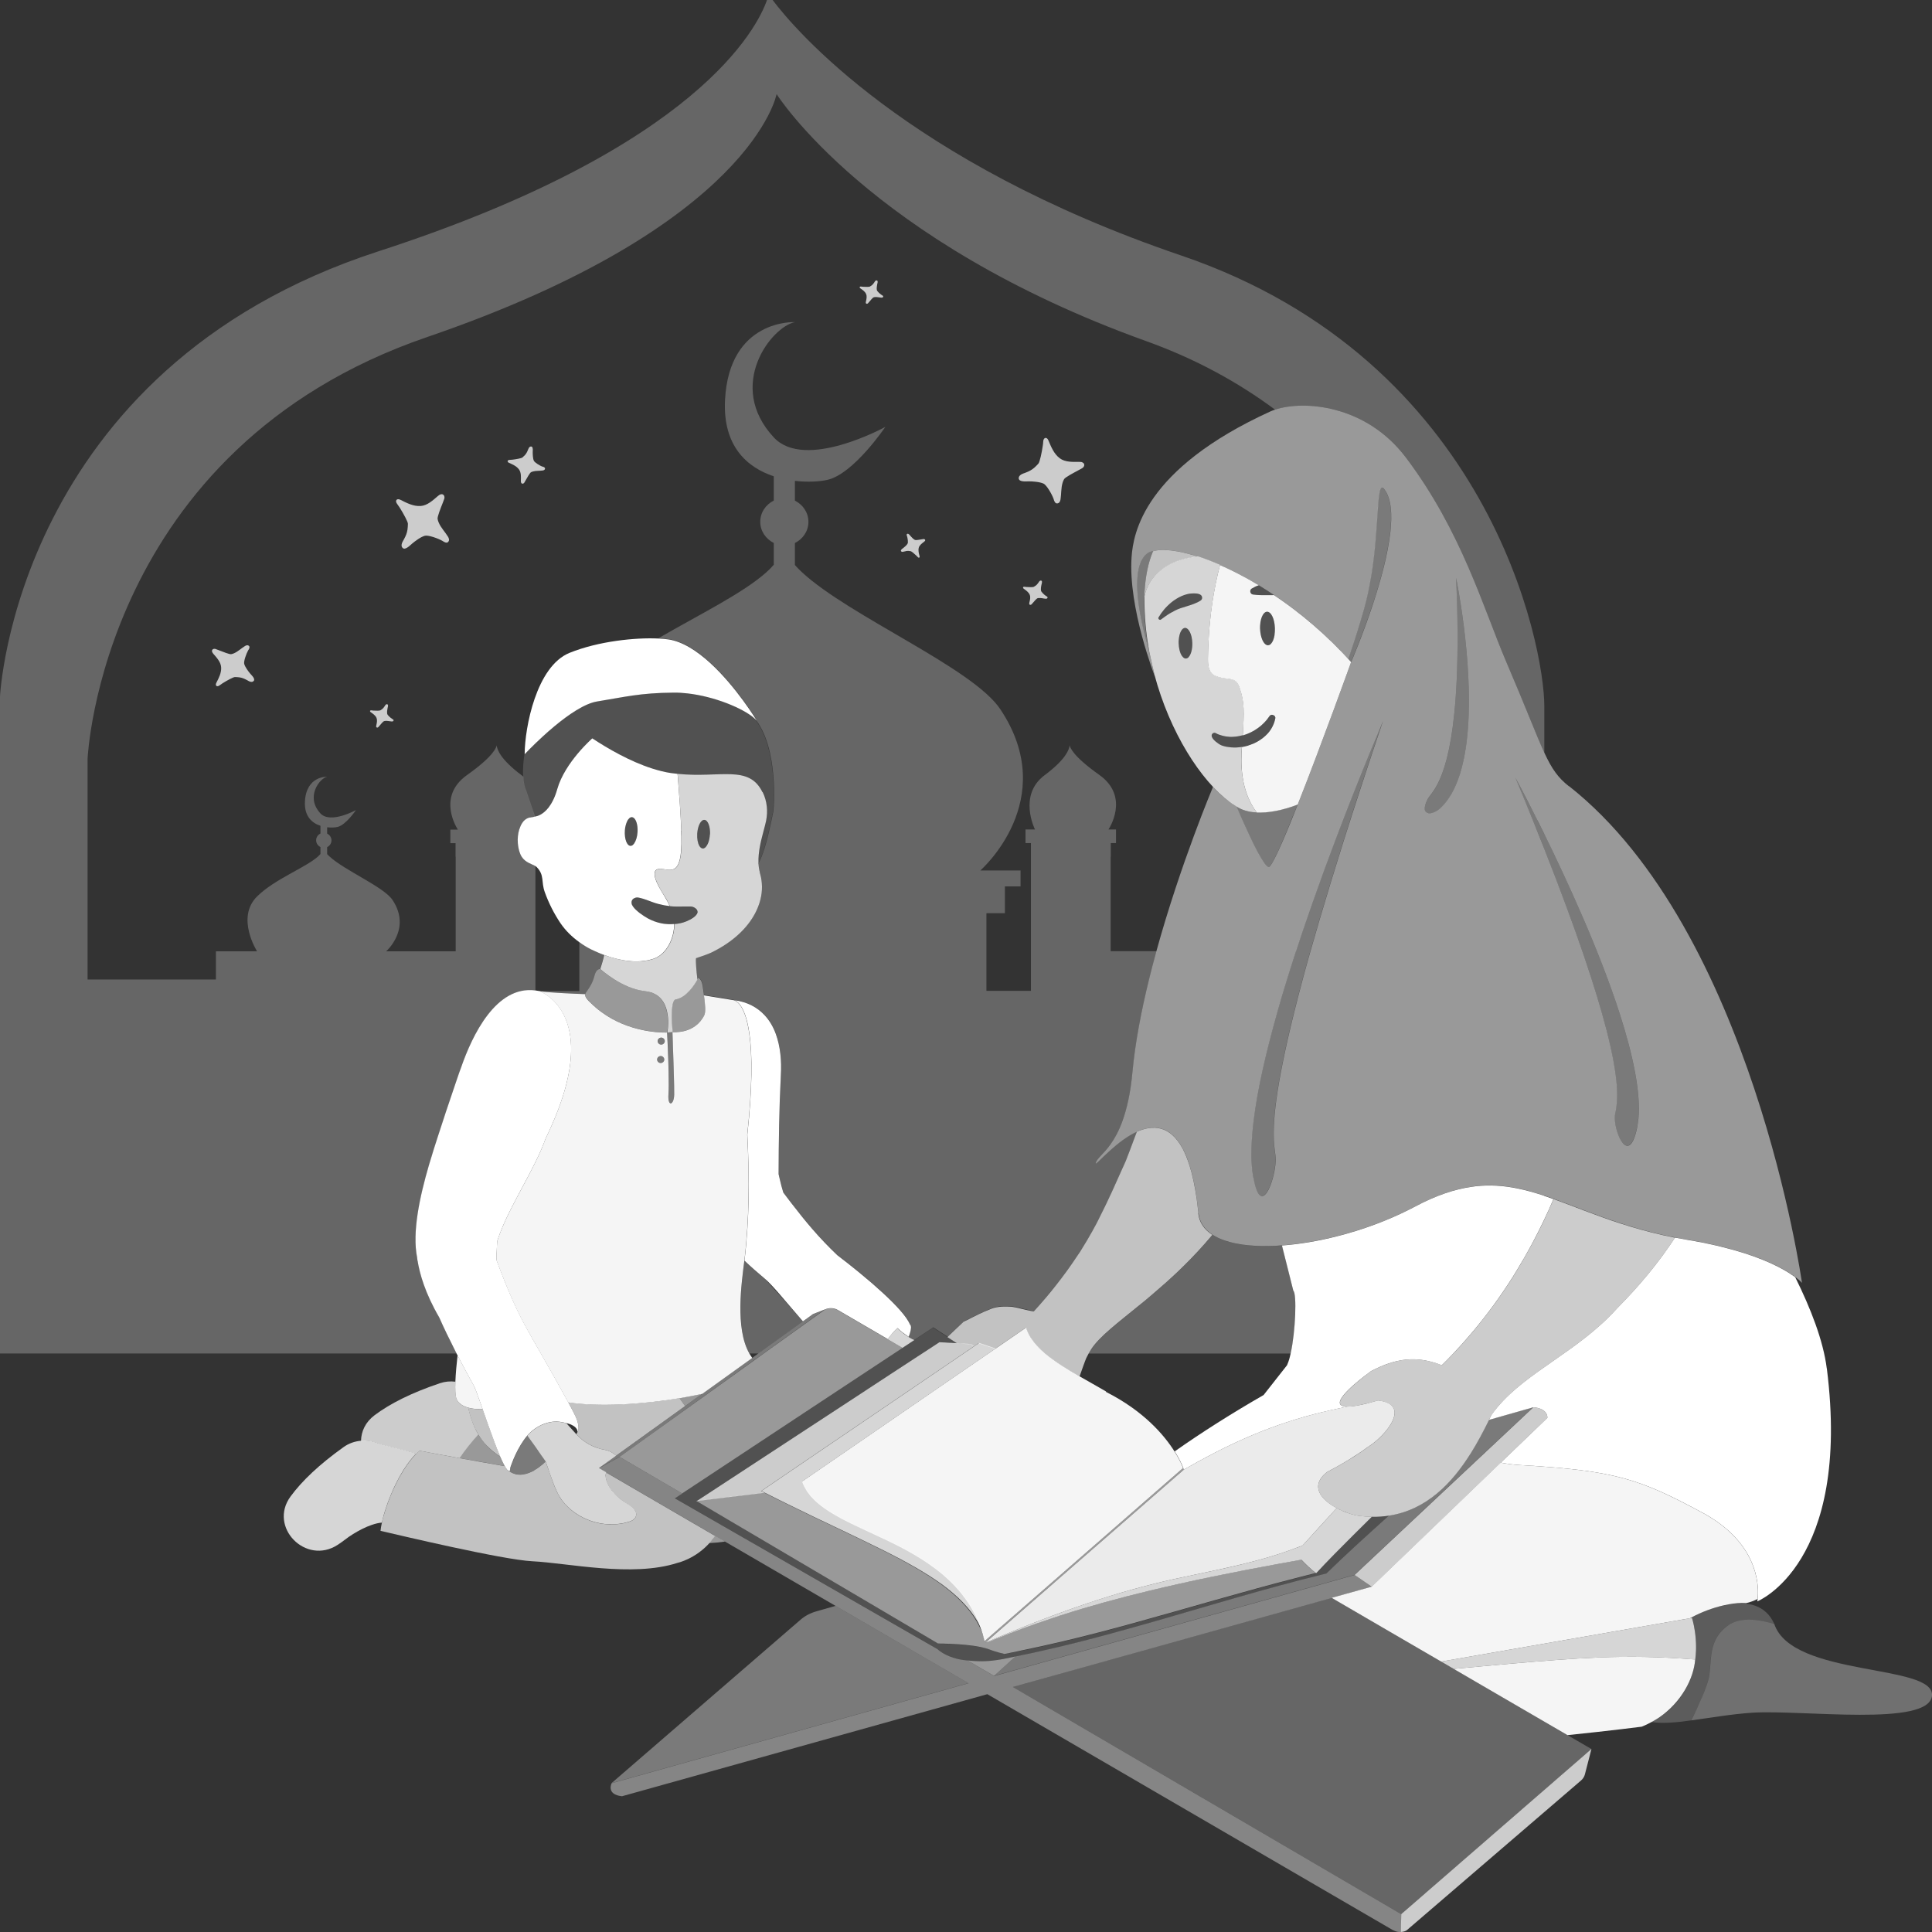 <svg viewBox="0 0 300 300" xmlns="http://www.w3.org/2000/svg"><rect x="0" y="0" width="300" height="300" fill="#333333" stroke="none"/><g fill="#fff"><path d="m 232.34 262.98 l -6.61 -3.85 h -.01 l -1.93 -1.12 -9.1 -5.3 -2.11 -1.23 -5.78 -3.37 -30.74 8.59 -8.21 2.29 -10.57 2.96 60.31 35.28 29.53 -25.64 -3.72 -2.16 z" opacity=".25"/><path d="m 157.28 261.95 l 10.57 -2.95 8.21 -2.29 30.74 -8.59 6.21 -1.73 -2.67 -1.83 -6.52 1.83 -27.85 7.8 -9.84 2.76 -11.77 3.3 -4.09 -2.4 c -.17 -.02 -.34 -.04 -.51 -.06 -1.42 -.14 -3.2 -.77 -4.22 -1.71 l -30.18 -17.33 -3.4 -1.95 -.03 -.02 -7.16 -4.11 1.16 -.76 -9.71 -5.68 -.21 .11 -3.01 1.64 1.17 .68 16.85 9.81 .03 .02 1.55 .9 17.16 9.98 20.63 12 -55.42 15.53 s -.89 1.75 1.61 2.02 l 56.73 -15.85 62.93 36.61 c .11 .06 .21 .1 .32 .14 .06 .03 .13 .06 .19 .08 .17 .05 .33 .08 .49 .1 .06 0 .12 .01 .18 .01 h .11 l .07 -2.77 -60.31 -35.28 z" opacity=".4"/><path d="m 171.77 216.08 c -1.39 -.81 -2.78 -1.58 -4.11 -2.35 -2.03 -1.17 -3.89 -2.33 -5.36 -3.56 -.93 -.78 -1.69 -1.6 -2.24 -2.46 -.32 -.5 -.56 -1.02 -.72 -1.57 l -2.12 1.46 -2.68 1.84 -1.07 .73 -.32 .22 -5 3.43 -.12 .08 -6.11 4.2 -16.35 11.24 -1.02 .7 c .09 .27 .2 .54 .33 .79 l .01 .01 c .04 .08 .1 .16 .14 .25 .09 .16 .18 .33 .28 .49 .07 .1 .15 .19 .22 .29 .1 .14 .2 .28 .31 .41 .08 .1 .18 .19 .26 .28 .12 .13 .23 .26 .36 .38 .09 .09 .2 .18 .3 .27 .14 .12 .26 .24 .41 .36 .11 .09 .23 .18 .35 .27 .14 .11 .28 .22 .43 .33 .13 .09 .26 .18 .4 .27 .15 .1 .3 .21 .46 .31 .14 .09 .28 .17 .42 .25 .17 .1 .33 .2 .5 .3 .15 .08 .3 .17 .45 .25 .17 .1 .34 .19 .52 .29 .16 .09 .33 .17 .49 .25 .18 .09 .35 .18 .53 .27 .17 .09 .35 .17 .52 .26 .18 .09 .36 .18 .54 .26 .17 .08 .34 .16 .51 .24 .2 .09 .39 .19 .59 .28 .16 .07 .32 .15 .47 .22 .44 .2 .88 .41 1.33 .62 .14 .07 .29 .13 .43 .2 .21 .1 .42 .19 .62 .29 .19 .09 .37 .17 .56 .26 s .39 .19 .58 .28 c .2 .1 .4 .19 .6 .29 .19 .09 .38 .19 .57 .28 .2 .1 .41 .2 .61 .31 .19 .1 .39 .2 .58 .31 .2 .1 .4 .21 .59 .31 .2 .11 .39 .22 .58 .33 s .39 .22 .58 .33 .37 .22 .56 .34 c .2 .12 .39 .23 .59 .36 .18 .12 .36 .24 .54 .36 .19 .13 .39 .25 .57 .38 s .36 .26 .54 .39 .37 .26 .55 .4 c .18 .13 .35 .28 .52 .41 .18 .14 .36 .28 .53 .42 s .33 .29 .49 .44 c .17 .15 .35 .3 .51 .46 .16 .15 .31 .31 .46 .46 .17 .17 .33 .33 .49 .5 .15 .16 .29 .33 .43 .49 .16 .18 .31 .35 .46 .53 .14 .17 .27 .35 .4 .53 .14 .19 .29 .37 .43 .57 .13 .18 .25 .38 .37 .56 .13 .2 .27 .4 .39 .61 .11 .19 .22 .4 .33 .6 .12 .22 .24 .43 .35 .66 .1 .21 .19 .43 .28 .64 .1 .24 .21 .47 .31 .71 .09 .22 .16 .45 .24 .68 .09 .25 .18 .5 .26 .76 .07 .24 .13 .49 .2 .73 .06 .23 .13 .46 .19 .69 l -.07 -.29 10.76 -9.38 15.38 -13.42 4.67 -4.07 c -.16 -.43 -.56 -1.35 -1.32 -2.55 -1.59 -2.53 -4.76 -6.29 -10.68 -9.28 z" opacity=".95"/><path d="m 152.64 253.64 c -.08 -.26 -.17 -.51 -.26 -.76 -.08 -.23 -.16 -.46 -.24 -.68 -.1 -.24 -.2 -.47 -.31 -.71 -.09 -.21 -.18 -.43 -.28 -.64 -.11 -.23 -.23 -.44 -.35 -.66 -.11 -.2 -.21 -.41 -.33 -.6 -.12 -.21 -.26 -.41 -.39 -.61 -.12 -.19 -.24 -.38 -.37 -.56 -.14 -.2 -.28 -.38 -.43 -.57 -.13 -.18 -.26 -.36 -.4 -.53 -.15 -.18 -.31 -.36 -.46 -.53 -.14 -.16 -.28 -.33 -.43 -.49 -.16 -.17 -.33 -.33 -.49 -.5 -.15 -.15 -.3 -.31 -.46 -.46 -.17 -.16 -.34 -.31 -.51 -.46 -.16 -.15 -.33 -.3 -.49 -.44 -.17 -.14 -.35 -.28 -.53 -.42 -.17 -.14 -.35 -.28 -.52 -.41 -.18 -.14 -.36 -.26 -.55 -.4 -.18 -.13 -.36 -.26 -.54 -.39 -.19 -.13 -.38 -.25 -.57 -.38 -.18 -.12 -.36 -.24 -.54 -.36 -.19 -.12 -.39 -.24 -.59 -.36 -.19 -.11 -.37 -.23 -.56 -.34 s -.39 -.22 -.58 -.33 -.39 -.22 -.58 -.33 c -.2 -.11 -.39 -.21 -.59 -.31 -.19 -.1 -.39 -.21 -.58 -.31 -.2 -.1 -.41 -.2 -.61 -.31 -.19 -.1 -.38 -.19 -.57 -.28 -.2 -.1 -.4 -.19 -.6 -.29 -.19 -.09 -.39 -.19 -.58 -.28 s -.37 -.17 -.56 -.26 c -.21 -.1 -.42 -.2 -.62 -.29 -.15 -.07 -.29 -.13 -.43 -.2 -.45 -.21 -.89 -.41 -1.33 -.62 -.16 -.07 -.32 -.15 -.47 -.22 -.2 -.09 -.4 -.19 -.59 -.28 -.17 -.08 -.35 -.16 -.51 -.24 -.18 -.09 -.36 -.18 -.54 -.26 -.18 -.09 -.35 -.17 -.52 -.26 -.18 -.09 -.35 -.18 -.53 -.27 -.16 -.08 -.33 -.17 -.49 -.25 -.18 -.1 -.35 -.19 -.52 -.29 -.15 -.08 -.3 -.16 -.45 -.25 -.17 -.1 -.33 -.2 -.5 -.3 -.14 -.08 -.28 -.17 -.42 -.25 -.16 -.1 -.31 -.2 -.46 -.31 -.13 -.09 -.27 -.18 -.4 -.27 -.15 -.11 -.29 -.22 -.43 -.33 -.12 -.09 -.24 -.18 -.35 -.27 -.14 -.12 -.27 -.24 -.41 -.36 -.1 -.09 -.2 -.17 -.3 -.27 -.13 -.12 -.24 -.25 -.36 -.38 -.09 -.09 -.18 -.18 -.26 -.28 -.11 -.13 -.21 -.27 -.31 -.41 -.07 -.1 -.15 -.19 -.22 -.29 -.11 -.16 -.19 -.32 -.28 -.49 -.05 -.08 -.1 -.16 -.14 -.24 l -.01 -.01 c -.13 -.26 -.24 -.52 -.33 -.79 l 1.02 -.7 16.35 -11.24 6.11 -4.2 .12 -.08 5 -3.43 .32 -.22 1.07 -.73 c -.85 -.3 -1.7 -.59 -2.57 -.87 l -.39 .27 -.33 .22 -1.49 1.02 -.15 .1 -3.69 2.51 -2.72 1.85 -2.88 1.96 -14.2 9.65 -7.95 5.41 c .4 .2 .79 .4 1.18 .59 .29 .15 .58 .29 .87 .44 .3 .15 .6 .3 .9 .45 .28 .14 .56 .28 .85 .42 s .57 .28 .86 .42 l .06 .03 c .27 .13 .54 .26 .8 .39 l .81 .39 c .29 .14 .58 .28 .86 .42 s .56 .27 .84 .41 c .26 .12 .51 .25 .77 .37 .31 .15 .62 .3 .93 .44 .25 .12 .49 .24 .74 .35 .45 .21 .9 .43 1.34 .64 .28 .14 .56 .27 .84 .4 .24 .12 .49 .23 .73 .35 .28 .13 .56 .27 .83 .4 .22 .1 .44 .21 .65 .31 .26 .13 .52 .25 .78 .38 .22 .11 .44 .21 .66 .32 .25 .12 .5 .24 .75 .37 .21 .1 .43 .21 .64 .31 .25 .12 .49 .24 .73 .36 .2 .1 .41 .2 .61 .3 .24 .12 .47 .24 .71 .36 .2 .1 .39 .2 .59 .3 .23 .12 .46 .24 .69 .36 .19 .1 .37 .2 .56 .29 .23 .12 .44 .24 .66 .36 .18 .1 .36 .19 .53 .29 .22 .12 .43 .24 .64 .36 .17 .1 .34 .19 .5 .28 .22 .13 .43 .25 .64 .38 .15 .09 .31 .18 .46 .27 .21 .13 .41 .25 .61 .38 .15 .09 .3 .18 .44 .27 .2 .13 .39 .26 .59 .39 .14 .09 .28 .18 .41 .27 .2 .14 .39 .28 .59 .41 .12 .08 .24 .17 .36 .25 .21 .15 .42 .31 .62 .47 l .27 .21 c .25 .19 .49 .39 .72 .59 .04 .03 .08 .06 .12 .1 .27 .23 .53 .46 .78 .7 l .11 .11 c .21 .2 .42 .4 .61 .6 .08 .09 .16 .17 .24 .26 .14 .16 .29 .31 .43 .47 .08 .09 .16 .19 .24 .29 .13 .15 .26 .3 .38 .46 .08 .11 .15 .21 .23 .32 .11 .15 .22 .3 .32 .45 .08 .11 .14 .23 .22 .34 .09 .15 .19 .3 .28 .45 .07 .12 .13 .24 .2 .37 .08 .15 .16 .3 .24 .45 .06 .13 .11 .25 .17 .38 .07 .15 .14 .31 .2 .46 .05 .13 .1 .26 .14 .4 .06 .16 .12 .31 .17 .48 .04 .14 .08 .28 .12 .42 .03 .11 .06 .21 .09 .32 -.05 -.24 -.12 -.47 -.18 -.7 -.06 -.24 -.12 -.49 -.2 -.73 z" opacity=".8"/><path d="m 209.35 234.95 c -.59 -.2 -1.2 -.46 -1.79 -.78 -1.76 1.94 -3.53 3.87 -5.29 5.81 -.43 .18 -.87 .34 -1.3 .49 -1.53 .57 -3.1 1.08 -4.68 1.53 -4.57 1.3 -9.3 2.18 -14.04 3.21 -1.01 .22 -2.01 .46 -3.01 .71 -4.71 1.16 -9.32 2.61 -13.82 4.24 -.65 .24 -1.3 .47 -1.95 .71 -3.17 1.18 -6.27 2.44 -9.33 3.73 -.12 .05 -.25 .1 -.37 .16 -.09 .05 -.17 .09 -.25 .13 -.28 .15 -.43 .24 -.43 .24 .1 -.04 .2 -.08 .3 -.12 .18 -.08 .36 -.15 .54 -.22 3.13 -1.3 6.33 -2.48 9.6 -3.56 .38 -.12 .75 -.25 1.13 -.38 4.5 -1.45 9.12 -2.71 13.8 -3.84 6.41 -1.55 12.93 -2.86 19.45 -4.06 1.39 -.26 2.78 -.51 4.17 -.76 .7 .73 1.44 1.45 2.29 2.1 .93 -1 1.88 -1.99 2.84 -2.97 1.91 -1.95 3.86 -3.87 5.81 -5.8 -.64 -.01 -1.29 -.05 -1.97 -.14 -.48 -.06 -1.08 -.21 -1.72 -.43 z" opacity=".8"/><path d="m 213.98 217.46 c -2.35 .69 -3.86 .96 -4.77 .95 -1.72 .36 -3.44 .73 -5.12 1.17 -7.58 1.97 -13.91 4.97 -20.24 8.61 l -4.52 3.94 -15.74 13.72 -9.13 7.96 -1.45 1.27 .03 -.01 c .18 -.08 .37 -.15 .55 -.23 .06 -.03 .12 -.05 .18 -.08 .12 -.05 .25 -.1 .37 -.16 3.05 -1.29 6.16 -2.55 9.33 -3.73 .65 -.24 1.3 -.47 1.95 -.71 4.5 -1.62 9.11 -3.08 13.82 -4.24 1 -.25 2 -.49 3.01 -.71 4.74 -1.03 9.48 -1.92 14.04 -3.21 1.58 -.45 3.14 -.95 4.68 -1.53 .44 -.16 .87 -.32 1.3 -.49 1.75 -1.94 3.52 -3.87 5.29 -5.81 -2.38 -1.27 -4.25 -3.37 -1.54 -5.57 1 -.52 2.21 -1.19 3.42 -1.93 1.04 -.64 2.08 -1.32 2.97 -1.99 1.85 -1.12 4.81 -4.18 4.01 -5.96 -.28 -.63 -1.02 -1.1 -2.44 -1.26 z" opacity=".9"/><path d="m 207.22 241.31 c -.96 .98 -1.91 1.97 -2.84 2.97 -.97 .24 -1.93 .49 -2.89 .74 -8.48 2.17 -16.81 4.67 -25.21 6.99 -3.78 1.05 -7.59 2.04 -11.44 2.95 -2.05 .49 -4.11 .94 -6.19 1.36 -.87 .18 -1.72 .37 -2.59 .54 -.01 0 -1.37 -.32 -2.35 -.7 -.35 -.14 -.77 -.25 -1.23 -.35 -.05 -.01 -.09 -.02 -.14 -.03 -1.43 -.3 -3.21 -.43 -4.57 -.49 -.98 -.04 -1.74 -.05 -1.96 -.05 h -.07 l -9.08 -5.35 h -.01 l -19.81 -11.68 -4.45 -2.62 -.01 -.01 -4.22 -2.49 4.77 -3.12 12.42 -8.13 8.45 -5.53 1.06 -.7 2.11 -1.38 1.14 -.75 4.33 -2.83 .74 -.48 2.08 -1.36 .56 -.37 2.84 .17 -1.54 -1 -2.24 -1.45 -2.93 1.94 -1.84 1.22 -.64 .43 -.67 .44 -2.53 1.67 -.79 .52 -3.35 2.21 -7.8 5.15 -12 7.93 -6.44 4.25 -1.16 .76 7.16 4.11 .03 .02 3.4 1.95 30.18 17.33 c 1.02 .94 2.8 1.57 4.22 1.71 .18 .02 .34 .04 .51 .06 1.88 .2 3.33 .16 5.34 -.2 .69 -.13 1.37 -.27 2.05 -.41 2.53 -.51 5.04 -1.07 7.52 -1.67 3.69 -.9 7.34 -1.88 10.97 -2.9 8.63 -2.43 17.16 -5.08 25.87 -7.33 1.31 -.34 2.62 -.67 3.94 -.99 3.14 -3.07 6.43 -6.04 9.72 -9 -.84 .13 -1.72 .19 -2.64 .18 -1.95 1.92 -3.9 3.85 -5.81 5.8 z" opacity=".15"/><path d="m 150.26 257.84 l 4.09 2.39 3.3 -3 c -.68 .14 -1.36 .28 -2.05 .41 -2.01 .37 -3.46 .4 -5.34 .2 z" opacity=".5"/><path d="m 124.36 219.72 l 7.8 -5.15 3.35 -2.21 .79 -.52 2.53 -1.67 .67 -.44 .64 -.43 -.31 -.18 -1.99 -1.16 -.77 -.45 -1.54 -.9 -5.48 -3.19 c -.56 -.33 -1.32 -.35 -1.92 -.09 l -1.58 1.13 -1.55 1.11 -6.4 4.59 -1.47 1.06 -.04 .03 -6.82 4.89 -3.6 2.58 -10.46 7.5 9.71 5.68 6.44 -4.25 z" opacity=".5"/><path d="m 202.09 242.18 c -1.39 .25 -2.78 .5 -4.17 .76 -6.52 1.2 -13.04 2.51 -19.45 4.06 -4.68 1.13 -9.29 2.39 -13.8 3.84 -.38 .12 -.75 .25 -1.13 .38 -3.27 1.08 -6.47 2.26 -9.6 3.56 -.18 .08 -.36 .15 -.54 .22 -.1 .04 -.2 .08 -.3 .12 s .15 -.09 .43 -.24 c .07 -.04 .15 -.08 .25 -.13 -.06 .03 -.12 .05 -.18 .08 -.18 .08 -.37 .15 -.55 .23 l -.03 .02 v -.01 c -.05 -.24 -.12 -.46 -.19 -.69 .06 .23 .12 .46 .18 .7 -.03 -.11 -.06 -.21 -.09 -.32 -.04 -.14 -.07 -.28 -.12 -.42 -.05 -.16 -.11 -.32 -.17 -.48 -.05 -.13 -.09 -.27 -.14 -.4 -.06 -.16 -.13 -.31 -.2 -.46 -.06 -.13 -.11 -.26 -.17 -.38 -.07 -.15 -.16 -.3 -.24 -.45 -.07 -.12 -.13 -.25 -.2 -.37 -.09 -.15 -.18 -.3 -.28 -.45 -.07 -.12 -.14 -.23 -.22 -.34 -.1 -.15 -.21 -.3 -.32 -.45 -.08 -.11 -.15 -.21 -.23 -.32 -.12 -.16 -.25 -.31 -.38 -.46 -.08 -.1 -.15 -.19 -.24 -.29 -.14 -.16 -.28 -.31 -.43 -.47 -.08 -.09 -.16 -.17 -.24 -.26 -.2 -.2 -.4 -.4 -.61 -.6 -.04 -.04 -.07 -.07 -.11 -.11 -.25 -.23 -.51 -.47 -.78 -.7 -.04 -.03 -.08 -.06 -.12 -.1 -.23 -.2 -.47 -.39 -.72 -.59 -.09 -.07 -.18 -.14 -.27 -.21 -.2 -.16 -.41 -.31 -.62 -.47 -.12 -.08 -.24 -.17 -.36 -.25 -.2 -.14 -.39 -.28 -.59 -.41 -.13 -.09 -.27 -.18 -.41 -.27 -.2 -.13 -.39 -.26 -.59 -.39 -.14 -.09 -.29 -.18 -.44 -.27 -.2 -.13 -.4 -.25 -.61 -.38 -.15 -.09 -.31 -.18 -.46 -.27 -.21 -.13 -.42 -.25 -.64 -.38 -.16 -.1 -.34 -.19 -.5 -.28 -.21 -.12 -.43 -.24 -.64 -.36 -.17 -.1 -.36 -.19 -.53 -.29 -.22 -.12 -.44 -.24 -.66 -.36 -.18 -.1 -.37 -.2 -.56 -.29 -.23 -.12 -.45 -.24 -.69 -.36 -.19 -.1 -.39 -.2 -.59 -.3 -.24 -.12 -.47 -.24 -.71 -.36 -.2 -.1 -.4 -.2 -.61 -.3 -.24 -.12 -.48 -.24 -.73 -.36 -.21 -.1 -.42 -.21 -.64 -.31 -.25 -.12 -.49 -.24 -.75 -.37 -.22 -.11 -.44 -.21 -.66 -.32 -.26 -.13 -.51 -.25 -.78 -.38 -.22 -.1 -.43 -.21 -.65 -.31 -.28 -.13 -.55 -.27 -.83 -.4 -.24 -.12 -.49 -.23 -.73 -.35 -.28 -.13 -.56 -.27 -.84 -.4 -.44 -.21 -.89 -.42 -1.34 -.64 -.24 -.12 -.49 -.23 -.74 -.35 -.31 -.15 -.62 -.29 -.93 -.44 -.25 -.12 -.51 -.25 -.77 -.37 -.28 -.13 -.56 -.27 -.84 -.41 s -.57 -.28 -.86 -.42 c -.27 -.13 -.54 -.26 -.81 -.39 -.26 -.13 -.53 -.26 -.8 -.39 l -.06 -.03 c -.28 -.14 -.57 -.28 -.86 -.42 -.28 -.14 -.56 -.28 -.85 -.42 -.3 -.15 -.6 -.3 -.9 -.45 -.29 -.14 -.58 -.29 -.87 -.44 -.39 -.2 -.78 -.39 -1.18 -.59 l 7.95 -5.41 14.2 -9.65 -14.2 9.65 -7.95 5.41 c .18 .09 .35 .18 .53 .27 l -5.67 .69 h -.03 l -4.83 .59 4.22 2.49 .01 .01 4.45 2.62 19.81 11.68 9.07 5.35 h .01 c .01 -.01 .03 -.01 .04 -.01 l .03 .02 c .22 0 .98 0 1.96 .05 1.36 .06 3.14 .19 4.57 .49 .05 .01 .09 .02 .14 .03 .46 .1 .88 .22 1.23 .35 .98 .39 2.34 .7 2.35 .7 .87 -.16 1.73 -.36 2.59 -.54 2.08 -.43 4.14 -.88 6.19 -1.36 3.84 -.91 7.65 -1.9 11.44 -2.95 8.41 -2.32 16.73 -4.82 25.21 -6.99 .96 -.25 1.92 -.5 2.89 -.74 -.85 -.64 -1.59 -1.36 -2.29 -2.1 z" opacity=".5"/><path d="m 163.6 245.84 l 15.74 -13.72 4.52 -3.94 c 0 -.02 -.02 -.07 -.04 -.12 l -.01 -.03 c -.02 -.07 -.05 -.13 -.05 -.13 l -4.67 4.07 -15.38 13.42 -10.76 9.38 .07 .29 1.45 -1.27 9.13 -7.96 z" opacity=".5"/><path d="m 96.21 226.22 l 10.45 -7.51 3.56 -2.56 6.85 -4.92 .04 -.03 1.44 -1.03 6.43 -4.62 1.54 -1.11 1.3 -.93 c .1 -.07 .21 -.13 .32 -.18 l .01 -.01 -1.92 .75 -.12 .09 -1.44 1.04 -6.92 4.97 -.95 .68 -.09 .06 -7.67 5.51 -2.66 1.92 -10.71 7.7 -2.69 1.93 3.01 -1.64 .21 -.11 z" opacity=".35"/><path d="m 126.79 250.2 c -.95 .27 -1.79 .71 -2.46 1.29 l -29.38 25.4 55.42 -15.53 -20.63 -12 -2.96 .84 z" opacity=".35"/><path d="m 228.32 225.73 c -2.83 4.5 -6.77 8.71 -12.65 9.61 -3.29 2.97 -6.58 5.93 -9.72 9 -1.32 .32 -2.63 .65 -3.94 .99 -8.72 2.26 -17.24 4.91 -25.87 7.33 -3.63 1.02 -7.28 2.01 -10.97 2.9 -2.49 .6 -4.99 1.16 -7.52 1.67 l -3.3 3 11.77 -3.3 9.84 -2.76 27.85 -7.8 6.52 -1.83 19.48 -18.27 8.28 -7.77 -6.89 1.96 c -.82 1.67 -1.77 3.48 -2.88 5.25 z" opacity=".35"/><path d="m 240.28 220.16 c 0 -1.55 -2.18 -1.64 -2.18 -1.64 l -8.28 7.77 -19.48 18.27 2.67 1.83 20.03 -19.26 7.24 -6.96 z" opacity=".75"/><path d="m 217.51 300 c .43 -.02 .78 -.15 .94 -.28 l 27.02 -23.22 c .32 -.27 .54 -.61 .63 -.97 l 1.02 -3.95 -29.53 25.64 -.07 2.77 z" opacity=".75"/><path d="m 145.85 208.43 l -.56 .37 -2.08 1.36 -.74 .48 -4.33 2.83 -1.14 .75 -2.11 1.38 -1.06 .7 -8.45 5.53 -12.42 8.13 -4.77 3.12 4.83 -.59 h .03 l 5.67 -.69 c -.18 -.09 -.35 -.18 -.53 -.27 l 7.95 -5.41 14.2 -9.65 2.88 -1.96 2.72 -1.85 3.69 -2.51 .15 -.1 1.49 -1.02 -.52 -.33 -4.89 -.28 z" opacity=".75"/><path d="m 81.04 133.05 c -.08 -.12 -.15 -.24 -.21 -.39 -.23 -.58 -.35 -1.16 -.4 -1.72 -.06 -.77 .02 -1.49 .21 -2.11 .12 -.39 .27 -.73 .45 -1.01 .25 -.4 .57 -.69 .97 -.82 .14 -.05 .29 -.07 .44 -.08 0 -.02 .03 -.02 .03 -.02 .2 0 .38 -.05 .55 -.12 l -1.35 -3.95 c -.29 -.62 -.43 -1.4 -.47 -2.22 -.09 -.07 -.16 -.15 -.25 -.22 -3.32 -2.47 -3.81 -4.03 -3.87 -4.57 0 .03 0 .07 -.01 .11 0 -.09 0 -.16 0 -.22 -.05 .36 -.51 1.73 -4.6 4.63 -4.86 3.44 -1.43 8.48 -1.43 8.48 h -1.17 v 2.11 h .81 v 2.11 h .02 v 14.68 h -10.8 s 3.99 -3.48 .99 -7.97 c -1.37 -2.05 -7.44 -4.58 -9.8 -6.77 -.13 -.12 -.24 -.24 -.35 -.35 v -1.09 c .39 -.19 .67 -.58 .67 -1.05 s -.28 -.85 -.67 -1.05 v -.98 c .64 .07 1.23 .04 1.6 -.05 1.31 -.29 2.87 -2.62 2.87 -2.62 s -3.96 2.19 -5.51 .52 c -2.38 -2.56 -.12 -5.47 1.04 -5.7 0 0 -3.25 -.17 -3.45 3.86 -.12 2.28 1.1 3.33 2.41 3.76 v 1.2 c -.39 .19 -.67 .58 -.67 1.05 s .28 .85 .67 1.05 v 1.08 c -.11 .13 -.23 .25 -.37 .38 -1.99 1.77 -6.74 3.51 -9.47 6.21 -3.34 3.31 0 8.52 0 8.52 h -6.39 v 4.38 h -19.93 v -34.3 s 2.14 -48.12 52.69 -65.45 c 50.55 -17.31 54.3 -37.74 54.3 -37.74 s 14.35 22.9 57.42 38.37 c 7.77 2.79 14.36 6.46 19.98 10.63 4.39 -1.47 14.08 -.82 20.31 7.43 8.64 11.43 12.04 23.41 15.57 31.68 3.07 7.2 4.64 11.39 5.93 14.15 v -7.25 c 0 -9.15 -8.35 -53.6 -56.4 -69.95 -42.73 -14.53 -60.11 -35.26 -63.43 -39.67 h -.87 c -1.45 4.17 -10.55 22.87 -60.32 39.02 -56.4 18.3 -58.78 69.14 -58.78 69.14 v 102.01 h 70.9 c -.05 -.1 -.1 -.2 -.15 -.3 -.99 -1.95 -1.82 -3.7 -2.52 -5.26 l -.01 -.02 c -2.19 -3.76 -3.03 -6.8 -3.36 -8.81 -.01 .08 -.03 .02 -.07 -.48 -.8 -3.93 .39 -9.41 1.83 -14.35 .26 -.88 .52 -1.73 .78 -2.56 .5 -1.59 1 -3.08 1.42 -4.37 .14 -.43 .28 -.85 .4 -1.23 .04 -.13 .87 -2.59 1.54 -4.56 .43 -1.27 .8 -2.34 .85 -2.43 1.75 -5.06 5.45 -12.77 11.53 -11.99 v -19.34 c -.54 -.31 -1.53 -.54 -2.09 -1.42 z" opacity=".25"/><path d="m 198.38 193.44 c -.13 .01 -.25 .01 -.38 .02 -3.03 .14 -5.72 -.11 -7.78 -.81 -.73 -.25 -1.38 -.54 -1.93 -.9 -.4 .48 -.8 .94 -1.2 1.39 -2.75 3.1 -5.45 5.58 -7.9 7.66 -.83 .7 -1.63 1.36 -2.39 1.99 -1.64 1.34 -3.12 2.5 -4.35 3.57 -1.28 1.11 -2.3 2.12 -2.96 3.12 -.14 .21 -.28 .45 -.42 .7 h 31.36 c .76 -3.44 .96 -9.32 .42 -9.74 -.59 -2.29 -1.18 -4.65 -1.77 -7.03 -.23 .02 -.46 .04 -.69 .05 z" opacity=".25"/><path d="m 160.53 203.58 c .01 -.01 .02 0 .02 -.01 l .02 .01 c 1.32 -1.45 2.47 -2.83 3.51 -4.14 1.17 -1.49 2.18 -2.89 3.08 -4.25 .09 -.14 .2 -.29 .29 -.43 .19 -.26 .36 -.53 .52 -.8 l .02 -.03 c .06 -.1 .12 -.2 .18 -.3 .45 -.71 .86 -1.41 1.25 -2.11 l .21 -.36 c .22 -.37 .42 -.75 .61 -1.12 .11 -.21 .21 -.42 .32 -.63 .19 -.38 .39 -.75 .56 -1.13 .18 -.34 .34 -.68 .51 -1.03 .08 -.16 .17 -.33 .24 -.5 .2 -.41 .39 -.83 .58 -1.24 .06 -.13 .12 -.26 .19 -.4 .11 -.22 .21 -.45 .31 -.68 .07 -.19 .16 -.38 .25 -.56 .33 -.73 .67 -1.48 1.01 -2.25 l .31 -.68 .32 -.72 s .19 -.48 .47 -1.22 c .07 -.19 .15 -.4 .24 -.63 .18 -.47 .38 -1 .58 -1.55 .14 -.37 .28 -.74 .42 -1.11 -1.43 .65 -2.79 1.69 -3.88 2.66 -.07 .06 -.14 .12 -.2 .18 -1.46 1.32 -2.4 2.41 -2.3 2 .17 -.7 1.17 -1.33 2.3 -2.91 .62 -.87 1.28 -2.03 1.86 -3.65 .66 -1.83 1.23 -4.26 1.53 -7.53 .42 -4.55 1.37 -9.5 2.57 -14.38 .16 -.67 .33 -1.33 .5 -1.99 .21 -.8 .42 -1.6 .64 -2.39 h -7.11 v -14.68 h .02 v -2.11 h .81 v -2.11 h -1.17 s 3.43 -5.04 -1.43 -8.48 c -4.09 -2.9 -4.56 -4.27 -4.6 -4.63 v .22 c -.01 -.04 -.01 -.07 -.01 -.11 -.06 .54 -.55 2.1 -3.87 4.57 -4.18 3.11 -1.5 8.43 -1.5 8.43 h -1.47 v 2.11 h .84 v 22.95 h -6.91 v -12.06 h 2.87 v -4.16 h 2.43 v -2.47 h -6.25 s 12.54 -10.94 3.1 -25.05 c -4.31 -6.44 -23.39 -14.39 -30.8 -21.27 -.4 -.37 -.76 -.74 -1.09 -1.11 v -3.42 c 1.23 -.61 2.1 -1.84 2.1 -3.29 s -.87 -2.68 -2.1 -3.29 v -3.07 c 2.01 .23 3.85 .11 5.01 -.15 4.1 -.9 9.03 -8.23 9.03 -8.23 s -12.46 6.87 -17.32 1.63 c -7.48 -8.06 -.37 -17.18 3.28 -17.9 0 0 -10.21 -.54 -10.85 12.11 -.36 7.16 3.45 10.47 7.57 11.83 v 3.77 c -1.23 .61 -2.1 1.84 -2.1 3.29 s .87 2.68 2.1 3.29 v 3.39 c -.35 .4 -.73 .79 -1.17 1.18 -3.63 3.23 -10.2 6.44 -16.75 10.23 .59 .03 1.13 .08 1.59 .14 2.21 .33 4.45 1.81 6.46 3.64 4.1 3.73 7.23 8.94 7.23 8.94 -.11 -.13 -.26 -.27 -.42 -.41 3.98 4.69 3.01 14.52 3.01 14.52 -.53 2.59 -1.09 5.32 -1.97 7.41 -.11 .26 -.23 .5 -.35 .74 .02 .36 .07 .72 .15 1.07 .03 .14 .05 .29 .09 .42 .2 .66 .3 1.34 .3 2.04 .02 1.36 -.34 2.78 -1.07 4.16 -1.22 2.29 -3.46 4.47 -6.82 6.1 -.47 .23 -1.83 .7 -2.35 .86 -.08 .46 .05 1.96 .22 3.32 .1 -.18 .15 -.29 .15 -.29 s .52 .2 .68 1.32 c .04 .25 .07 .51 .11 .75 .03 .23 .06 .45 .09 .67 l 4.49 .73 s .07 0 .18 .03 c 2.07 .29 3.6 1.14 4.71 2.32 .77 .82 1.34 1.8 1.74 2.88 .73 1.97 .93 4.25 .8 6.43 -.27 5.27 -.32 10.37 -.35 15.38 .06 .29 .13 .58 .2 .87 .16 .67 .33 1.34 .53 1.99 .34 .45 .67 .88 .99 1.31 .1 .13 .2 .26 .3 .39 1.12 1.45 2.17 2.77 3.26 4.02 1.19 1.37 2.42 2.67 3.83 4.01 0 0 2.63 1.97 5.36 4.33 .06 .05 .11 .1 .17 .15 .52 .45 1.04 .91 1.54 1.38 1.99 1.83 3.75 3.7 4.23 4.94 .09 .13 .13 .3 .13 .52 v .03 l -.01 .01 c -.02 .36 -.15 .83 -.36 1.34 .29 .18 .6 .34 .91 .48 l 2.93 -1.94 2.24 1.45 2.52 -2.39 c .11 -.06 .38 -.17 .48 -.22 .32 -.17 .63 -.32 .94 -.48 1.47 -.74 2.12 -.99 2.83 -1.29 1.03 -.43 2.3 -.39 3.19 -.33 .04 0 .09 .01 .14 .02 .64 .07 1.98 .47 2.83 .62 .18 .03 .35 .06 .47 .06 z" opacity=".25"/><path d="m 186.09 188.36 c -.02 -.21 -.04 -.4 -.07 -.6 -.06 -.54 -.12 -1.06 -.19 -1.55 -.3 -2.09 -.68 -3.83 -1.13 -5.25 -.32 -1 -.67 -1.85 -1.04 -2.56 -1.97 -3.71 -4.66 -3.77 -7.13 -2.66 -.14 .37 -.28 .75 -.42 1.11 -.21 .55 -.4 1.08 -.58 1.55 -.08 .22 -.16 .43 -.24 .63 -.28 .74 -.47 1.22 -.47 1.22 l -.32 .72 -.31 .68 c -.34 .77 -.68 1.52 -1.01 2.25 -.08 .18 -.17 .37 -.25 .56 -.1 .23 -.2 .46 -.31 .68 -.06 .13 -.12 .26 -.19 .4 -.19 .42 -.39 .84 -.58 1.24 -.07 .17 -.16 .34 -.24 .5 -.17 .35 -.33 .69 -.51 1.03 -.18 .38 -.37 .75 -.56 1.13 -.11 .21 -.21 .42 -.32 .63 -.19 .37 -.39 .74 -.61 1.12 -.07 .12 -.14 .24 -.21 .36 -.39 .7 -.8 1.4 -1.25 2.11 -.06 .1 -.12 .2 -.18 .3 l -.02 .03 c -.16 .28 -.33 .54 -.52 .8 -.09 .14 -.2 .29 -.29 .43 -.9 1.36 -1.91 2.76 -3.08 4.25 -1.03 1.32 -2.19 2.69 -3.51 4.14 l -.02 -.01 c -.01 .01 -.02 0 -.02 .01 -.12 0 -.29 -.03 -.47 -.06 -.86 -.15 -2.19 -.55 -2.83 -.62 -.05 -.01 -.1 -.02 -.14 -.02 -.89 -.06 -2.15 -.09 -3.19 .33 -.71 .29 -1.36 .54 -2.83 1.29 -.31 .16 -.62 .31 -.94 .48 -.1 .05 -.37 .17 -.48 .22 l -2.52 2.39 1.54 1 2.05 .12 .52 .33 .33 -.22 c .19 -.13 .39 -.27 .39 -.27 .87 .28 1.73 .57 2.57 .87 l 2.68 -1.84 2.12 -1.46 c .15 .55 .4 1.07 .72 1.57 .54 .87 1.31 1.68 2.24 2.46 1.47 1.23 3.33 2.39 5.36 3.56 .37 -1.04 .83 -2.36 1.05 -2.87 .12 -.24 .24 -.47 .36 -.69 .14 -.25 .28 -.48 .42 -.7 .66 -1 1.68 -2.01 2.96 -3.12 1.23 -1.07 2.71 -2.23 4.35 -3.57 .77 -.62 1.57 -1.28 2.39 -1.99 2.46 -2.09 5.16 -4.56 7.9 -7.66 .4 -.45 .8 -.91 1.2 -1.39 -1.27 -.82 -2.06 -1.94 -2.2 -3.39 z" opacity=".7"/><path d="m 168.06 71.78 c -.13 -.05 -.37 -.06 -.51 -.06 -.97 .01 -2.16 .06 -2.99 -.56 -.9 -.67 -1.34 -1.77 -1.76 -2.77 -.25 -.62 -.79 -.47 -.81 .19 0 .15 -.03 .4 -.08 .71 -.14 .97 -.45 2.46 -.67 2.7 -.24 .27 -.45 .47 -.65 .65 -.39 .33 -.77 .54 -1.4 .78 -.3 .11 -1.11 .32 -.99 .95 .01 .04 .03 .07 .06 .11 .24 .37 1.24 .26 1.46 .26 .62 0 1.75 .08 2.33 .36 .47 .23 1.28 1.62 1.54 2.34 .03 .09 .12 .48 .32 .65 .07 .06 .15 .09 .26 .08 .41 -.04 .48 -.48 .51 -.64 .13 -.81 .07 -1.77 .32 -2.58 .06 -.2 .14 -.39 .24 -.56 .18 -.29 1.44 -.95 2.25 -1.39 .25 -.13 .46 -.24 .58 -.32 .31 -.19 .48 -.69 -.02 -.89 z" opacity=".75"/><path d="m 62.09 78.86 c .52 .83 1.26 2.16 1.25 2.48 -.01 .36 -.03 .65 -.07 .92 -.08 .5 -.23 .91 -.56 1.51 -.15 .28 -.64 .96 -.13 1.36 .03 .03 .07 .03 .11 .05 .42 .12 1.11 -.61 1.28 -.75 .47 -.4 1.38 -1.08 2.01 -1.24 .51 -.13 2.02 .4 2.69 .78 .09 .05 .4 .29 .67 .29 .09 0 .18 -.03 .25 -.11 .28 -.3 .05 -.68 -.03 -.82 -.43 -.7 -1.1 -1.39 -1.43 -2.17 -.08 -.19 -.15 -.38 -.18 -.58 -.06 -.34 .47 -1.66 .81 -2.52 .1 -.26 .19 -.48 .23 -.62 .11 -.34 -.09 -.84 -.6 -.67 -.13 .04 -.32 .19 -.43 .28 -.73 .63 -1.61 1.45 -2.64 1.52 -1.12 .08 -2.17 -.47 -3.14 -.96 -.59 -.3 -.91 .16 -.49 .67 .09 .11 .24 .33 .4 .58 z" opacity=".75"/><path d="m 84.22 72.46 c -.41 -.16 -1.19 -.64 -1.32 -.91 -.16 -.34 -.18 -.99 -.18 -1.34 0 -.12 .08 -.69 -.13 -.84 -.02 -.01 -.04 -.03 -.06 -.03 -.36 -.08 -.49 .38 -.56 .55 -.15 .36 -.27 .57 -.47 .79 -.1 .11 -.23 .23 -.38 .36 -.14 .12 -1 .28 -1.55 .34 -.18 .02 -.32 .03 -.41 .03 -.38 0 -.47 .3 -.12 .46 .57 .25 1.19 .52 1.56 1.04 .34 .48 .3 1.16 .28 1.72 0 .08 0 .22 .03 .29 .11 .29 .4 .2 .51 .02 .04 -.07 .11 -.19 .19 -.33 .26 -.46 .66 -1.17 .83 -1.27 .1 -.06 .21 -.1 .33 -.13 .47 -.13 1.02 -.08 1.48 -.15 .09 -.01 .35 -.05 .38 -.28 .01 -.06 -.01 -.11 -.04 -.15 -.1 -.12 -.32 -.17 -.37 -.19 z" opacity=".75"/><path d="m 140.43 85.64 c .26 -.08 .43 -.11 .63 -.1 .11 .01 .22 .02 .36 .05 .13 .02 .59 .42 .87 .69 l .2 .2 c .17 .21 .37 .12 .3 -.14 -.12 -.42 -.24 -.87 -.12 -1.3 .11 -.4 .5 -.67 .81 -.91 .04 -.03 .12 -.1 .15 -.14 .11 -.19 -.07 -.3 -.21 -.29 -.06 .01 -.15 .02 -.26 .04 -.36 .06 -.92 .16 -1.05 .11 -.08 -.03 -.15 -.07 -.21 -.12 -.28 -.19 -.49 -.51 -.73 -.74 -.05 -.04 -.18 -.17 -.32 -.08 -.04 .02 -.05 .05 -.06 .09 -.02 .1 .05 .25 .06 .28 .09 .29 .18 .93 .09 1.11 -.11 .23 -.45 .53 -.65 .68 -.07 .05 -.41 .26 -.4 .44 0 .02 0 .03 .01 .05 .12 .23 .42 .1 .54 .06 z" opacity=".75"/><path d="m 58.46 111.48 c .16 .36 .05 .8 -.03 1.16 -.01 .05 -.03 .14 -.02 .19 .04 .2 .24 .18 .33 .08 .04 -.04 .1 -.11 .17 -.19 .23 -.27 .57 -.69 .7 -.73 .07 -.03 .15 -.04 .23 -.05 .32 -.03 .68 .07 .99 .09 .06 0 .23 .01 .28 -.14 .01 -.04 .01 -.07 -.01 -.1 -.05 -.09 -.19 -.15 -.22 -.17 -.25 -.16 -.7 -.56 -.75 -.76 -.06 -.24 0 -.67 .05 -.9 .02 -.08 .14 -.44 .02 -.56 -.01 -.01 -.02 -.02 -.04 -.03 -.23 -.1 -.37 .19 -.43 .29 -.14 .22 -.25 .34 -.4 .46 -.08 .06 -.18 .12 -.29 .19 -.11 .06 -.69 .06 -1.06 .03 -.12 -.01 -.21 -.02 -.27 -.03 -.25 -.05 -.35 .14 -.14 .28 .34 .24 .72 .49 .89 .88 z" opacity=".75"/><path d="m 37.92 103.09 c -.1 -.39 .31 -1.56 .6 -2.08 .04 -.07 .23 -.31 .22 -.52 0 -.07 -.02 -.14 -.08 -.19 -.23 -.22 -.53 -.04 -.64 .03 -.54 .33 -1.08 .85 -1.68 1.11 -.15 .06 -.3 .12 -.45 .14 -.26 .04 -1.29 -.37 -1.95 -.63 -.2 -.08 -.37 -.15 -.48 -.18 -.27 -.09 -.65 .07 -.52 .46 .03 .1 .15 .25 .22 .33 .49 .56 1.12 1.24 1.18 2.04 .06 .87 -.36 1.68 -.75 2.43 -.23 .46 .12 .7 .52 .38 .09 -.07 .25 -.18 .45 -.31 .64 -.41 1.67 -.97 1.92 -.97 .28 .01 .5 .02 .71 .05 .39 .06 .71 .18 1.17 .43 .22 .12 .74 .49 1.06 .1 .02 -.03 .03 -.06 .04 -.09 .1 -.33 -.47 -.86 -.58 -.99 -.31 -.36 -.84 -1.07 -.96 -1.55 z" opacity=".75"/><path d="m 162.42 92.54 c -.26 -.17 -.72 -.6 -.77 -.81 -.06 -.25 .01 -.7 .07 -.94 .02 -.08 .15 -.46 .03 -.59 -.01 -.01 -.02 -.02 -.04 -.03 -.24 -.1 -.39 .19 -.46 .3 -.15 .22 -.27 .35 -.43 .47 -.09 .06 -.19 .12 -.31 .19 -.11 .06 -.72 .05 -1.11 .02 -.12 -.01 -.22 -.02 -.28 -.03 -.26 -.06 -.36 .14 -.15 .3 .35 .25 .74 .52 .92 .93 .17 .38 .04 .84 -.05 1.21 -.01 .05 -.03 .15 -.02 .2 .03 .21 .25 .19 .35 .09 .04 -.04 .1 -.11 .18 -.2 .24 -.28 .61 -.71 .74 -.75 .08 -.03 .16 -.04 .24 -.04 .34 -.03 .71 .09 1.03 .11 .07 0 .24 .02 .3 -.14 .01 -.04 .01 -.07 -.01 -.11 -.05 -.1 -.19 -.16 -.23 -.18 z" opacity=".75"/><path d="m 134.49 45.67 c .16 .36 .05 .8 -.03 1.16 -.01 .05 -.03 .14 -.02 .19 .04 .2 .24 .18 .33 .08 .04 -.04 .1 -.11 .17 -.19 .23 -.27 .57 -.69 .7 -.73 .07 -.03 .15 -.04 .23 -.05 .32 -.03 .68 .07 .99 .09 .06 0 .23 .01 .28 -.14 .01 -.04 .01 -.07 -.01 -.1 -.05 -.09 -.19 -.15 -.22 -.17 -.25 -.16 -.7 -.56 -.75 -.76 -.06 -.24 0 -.67 .05 -.9 .02 -.08 .14 -.44 .02 -.56 -.01 -.01 -.02 -.02 -.04 -.03 -.23 -.1 -.37 .19 -.43 .29 -.14 .22 -.25 .34 -.4 .46 -.08 .06 -.18 .12 -.29 .19 -.11 .06 -.69 .06 -1.06 .03 -.12 -.01 -.21 -.02 -.27 -.03 -.25 -.05 -.35 .14 -.14 .28 .34 .23 .72 .49 .89 .88 z" opacity=".75"/><path d="m 140.79 207.4 c -.25 -.16 -.49 -.34 -.72 -.52 -.25 -.19 -.48 -.4 -.71 -.62 l -.02 -.02 c -.49 .43 -1 1.03 -1.5 1.72 l 1.99 1.16 .31 .18 1.84 -1.22 c -.31 -.14 -.62 -.3 -.91 -.48 -.1 -.06 -.19 -.13 -.28 -.2 z" opacity=".8"/><path d="m 92.99 227.97 l 2.69 -1.93 c -.27 -.23 -.56 -.45 -.9 -.62 -.13 -.07 -.26 -.12 -.4 -.17 s -.28 -.09 -.43 -.11 c -.42 -.07 -.81 -.18 -1.2 -.3 -.09 -.03 -.18 -.07 -.27 -.1 -.33 -.12 -.65 -.27 -.95 -.43 -.04 -.02 -.08 -.04 -.11 -.06 -.73 -.41 -1.38 -.94 -1.94 -1.55 l -.16 -.18 c -.05 -.06 -.1 -.11 -.15 -.17 l -1.22 -1.35 c -.27 -.07 -.56 -.13 -.91 -.19 -1.61 -.27 -3.74 .48 -5.15 2.12 .92 1.27 1.74 2.43 2.24 3.17 l .59 .83 c .09 .24 .18 .48 .27 .74 .27 .77 .54 1.61 .85 2.42 .2 .55 .42 1.08 .66 1.58 s .51 .95 .8 1.34 c .28 .37 .59 .72 .93 1.03 .67 .64 1.44 1.17 2.27 1.59 .42 .21 .85 .39 1.29 .54 .46 .16 .94 .28 1.42 .37 .47 .09 .94 .14 1.41 .15 h .05 c .49 .02 .98 -.01 1.46 -.07 .49 -.06 .97 -.16 1.44 -.3 .45 -.13 .92 -.33 1.12 -.75 .06 -.12 .09 -.23 .1 -.34 .08 -.77 -.83 -1.42 -1.42 -1.76 -.82 -.48 -1.36 -.93 -1.87 -1.47 -.17 -.18 -.34 -.37 -.51 -.57 -.34 -.41 -.92 -1.46 -.95 -2.24 -.01 -.21 .03 -.4 .12 -.56 l -1.17 -.68 z" opacity=".8"/><path d="m 92.36 147.68 c -.19 -.09 -.36 -.16 -.5 -.23 -.67 -.33 -1.3 -.73 -1.9 -1.16 v 7.6 h -6.35 c .06 .01 .11 .01 .17 .03 1.52 .23 5.69 .4 7.11 .45 .02 -.09 .05 -.17 .11 -.25 .04 -.06 .1 -.15 .16 -.23 .36 -.52 .89 -1.32 1.14 -2.33 .26 -1.03 .77 -1.08 .88 -1.08 .24 -.72 .45 -1.45 .61 -2.19 -.34 -.13 -.68 -.26 -.99 -.4 -.15 -.07 -.3 -.13 -.45 -.2 z" opacity=".25"/><path d="m 118.77 198.59 c -1.08 -.9 -2.16 -1.85 -3.18 -2.82 -.42 3.34 -1.49 10.43 .78 14.4 h 1.39 l 6.92 -4.97 c -3.08 -3.56 -5.9 -6.61 -5.9 -6.61 z" opacity=".25"/><path d="m 56.05 223.72 c -.95 .08 -1.88 .4 -2.68 .97 -3.77 2.69 -6.47 5.25 -8.26 7.69 -3.47 4.75 2.38 10.72 7.33 7.5 .4 -.26 .79 -.54 1.18 -.84 1.25 -.97 3.78 -2.46 5.67 -2.61 v -.01 c .08 -.35 .18 -.74 .29 -1.15 l .01 -.02 c .05 -.17 .1 -.34 .15 -.51 .02 -.07 .04 -.14 .07 -.21 .05 -.17 .11 -.34 .17 -.51 .03 -.08 .06 -.16 .08 -.24 .06 -.18 .13 -.35 .19 -.54 .02 -.06 .05 -.12 .07 -.19 .24 -.63 .51 -1.27 .8 -1.92 .03 -.06 .06 -.13 .09 -.19 .09 -.2 .18 -.39 .28 -.58 .04 -.07 .07 -.14 .11 -.22 .1 -.2 .2 -.39 .3 -.58 .03 -.05 .06 -.1 .08 -.15 .04 -.07 .08 -.14 .12 -.21 .33 -.59 .68 -1.16 1.05 -1.69 .02 -.02 .03 -.05 .05 -.07 .13 -.18 .25 -.35 .38 -.52 l .12 -.15 c .13 -.16 .25 -.32 .38 -.47 .04 -.05 .08 -.09 .12 -.14 .14 -.15 .27 -.3 .41 -.44 -2.09 -.7 -4.47 -1.09 -6.26 -1.73 -.75 -.27 -1.54 -.36 -2.31 -.3 z" opacity=".8"/><path d="m 75.6 224.5 c -.52 -.53 -.95 -1.12 -1.34 -1.76 -1.13 1.22 -2.14 2.52 -2.91 3.67 2.19 .39 4.56 .81 7.02 1.24 -.21 -.38 -.45 -.87 -.69 -1.44 -.83 -.54 -1.51 -1.11 -2.08 -1.7 z" opacity=".5"/><path d="m 109.05 216.42 c -1.13 .25 -2.32 .48 -3.55 .68 .29 .41 .58 .82 .88 1.23 l 2.66 -1.92 z" opacity=".5"/><path d="m 110.32 239.4 c -.11 .13 -.18 .21 -.18 .21 .86 -.04 1.67 -.12 2.44 -.24 l -1.55 -.9 c -.23 .34 -.47 .65 -.72 .93 z" opacity=".5"/><path d="m 89.7 222.35 c 0 -.02 -.01 -.04 -.01 -.06 -.04 .23 -.19 .39 -.21 .4 .57 .61 1.21 1.14 1.94 1.55 .04 .02 .08 .04 .11 .06 .3 .16 .62 .3 .95 .43 .09 .03 .18 .07 .27 .1 .35 .12 .71 .21 1.09 .28 .04 .01 .07 .02 .1 .02 .15 .02 .29 .06 .43 .11 s .27 .11 .4 .17 c .33 .17 .63 .39 .9 .62 l 10.71 -7.7 c -.3 -.42 -.59 -.83 -.88 -1.23 -5.83 .97 -12.52 1.37 -17.26 .65 .56 1.02 .98 1.83 1.15 2.22 .76 1.73 .3 2.38 .3 2.38 z" opacity=".7"/><path d="m 74.27 222.74 c .38 .64 .82 1.24 1.34 1.76 .58 .59 1.26 1.16 2.08 1.7 -.59 -1.37 -1.26 -3.2 -1.89 -4.98 -.2 -.57 -.4 -1.14 -.59 -1.68 -.09 -.25 -.17 -.49 -.26 -.73 0 0 -1.15 .08 -2.25 -.22 .19 .84 .43 1.65 .73 2.42 .24 .61 .52 1.18 .84 1.73 z" opacity=".7"/><path d="m 94.16 228.65 c -.09 .16 -.12 .35 -.12 .56 .03 .79 .61 1.84 .95 2.24 .17 .21 .34 .4 .51 .57 .51 .54 1.05 .98 1.87 1.47 .59 .35 1.5 .99 1.42 1.76 -.01 .11 -.04 .22 -.1 .34 -.2 .42 -.68 .62 -1.12 .75 -.47 .14 -.95 .24 -1.44 .3 s -.98 .08 -1.46 .07 c -.02 0 -.03 0 -.05 0 -.47 -.02 -.94 -.07 -1.41 -.15 -.48 -.09 -.96 -.21 -1.42 -.37 -.44 -.15 -.87 -.33 -1.29 -.54 -.83 -.42 -1.6 -.95 -2.27 -1.59 -.34 -.32 -.65 -.67 -.93 -1.03 -.3 -.39 -.56 -.85 -.8 -1.34 -.24 -.5 -.46 -1.03 -.66 -1.58 -.3 -.82 -.57 -1.66 -.85 -2.42 -.09 -.26 -.18 -.5 -.27 -.74 0 0 -.73 .77 -1.77 1.36 -.06 .03 -.11 .07 -.17 .1 .07 .02 .12 .04 .19 .06 l -.22 -.04 c -.6 .32 -1.27 .55 -1.96 .56 -.27 0 -.53 -.02 -.8 -.1 -.31 -.09 -.61 -.22 -.9 -.44 -.19 0 -.43 -.29 -.71 -.79 -2.46 -.43 -4.83 -.84 -7.02 -1.24 -.22 -.04 -.44 -.08 -.65 -.12 -2.07 -.37 -3.97 -.72 -5.58 -1.03 -.17 .15 -.34 .31 -.51 .48 -.14 .14 -.28 .29 -.41 .44 -.04 .05 -.08 .09 -.12 .14 -.13 .15 -.26 .31 -.38 .47 -.04 .05 -.08 .1 -.12 .15 -.13 .17 -.26 .34 -.38 .52 -.02 .02 -.03 .05 -.05 .07 -.35 .51 -.69 1.05 -1 1.61 -.02 .03 -.03 .05 -.05 .08 -.04 .07 -.08 .14 -.12 .21 -.03 .05 -.06 .1 -.08 .15 -.1 .19 -.2 .39 -.3 .58 -.04 .07 -.07 .14 -.11 .22 -.1 .19 -.19 .39 -.28 .58 -.03 .06 -.06 .13 -.09 .19 -.3 .65 -.56 1.29 -.8 1.92 -.02 .06 -.05 .13 -.07 .19 -.07 .18 -.13 .36 -.19 .54 -.03 .08 -.06 .16 -.08 .24 -.06 .17 -.12 .34 -.17 .51 -.02 .07 -.04 .14 -.07 .21 -.05 .17 -.11 .34 -.15 .51 l -.01 .02 c -.12 .41 -.22 .8 -.29 1.15 -.11 .49 -.18 .92 -.21 1.26 2.57 .59 18.93 4.49 23.56 4.72 5.6 .28 15.52 2.52 22.53 .26 0 0 2.86 -.61 5.14 -3.26 .08 -.1 .19 -.24 .31 -.4 .14 -.17 .28 -.34 .41 -.53 l -.03 -.02 -16.85 -9.81 z" opacity=".7"/><path d="m 84.14 226.1 l -.05 -.07 -2.19 -3.1 c -.39 .45 -.73 .95 -1.03 1.45 -.61 1.01 -1.06 2.05 -1.36 2.83 -.09 .22 -.16 .42 -.22 .6 -.13 .39 -.2 .63 -.2 .63 .29 .22 .6 .35 .9 .44 .27 .07 .53 .1 .8 .1 .69 -.01 1.37 -.25 1.96 -.56 l .03 -.02 c .06 -.03 .11 -.06 .17 -.1 1.03 -.6 1.77 -1.36 1.77 -1.36 l -.59 -.83 z" opacity=".35"/><path d="m 103.65 157.64 c -.22 -1.65 -1.03 -3.49 -3.52 -3.74 -.04 0 -.07 -.01 -.11 -.02 -3.52 -.41 -6.82 -3.41 -6.82 -3.41 h -.02 c -.11 0 -.63 .05 -.88 1.08 -.25 1.01 -.77 1.81 -1.14 2.33 -.05 .08 -.11 .16 -.16 .23 -.06 .08 -.09 .17 -.11 .25 -.09 .37 .21 .8 1.2 1.7 .16 .14 .32 .29 .51 .45 .49 .42 1 .79 1.51 1.12 4.48 2.94 9.49 2.69 9.49 2.69 s .21 -1.07 .09 -2.34 c -.01 -.11 -.03 -.23 -.04 -.34 z" opacity=".5"/><path d="m 109.31 154.55 c -.03 -.22 -.06 -.44 -.09 -.67 -.04 -.25 -.07 -.5 -.11 -.75 -.16 -1.13 -.68 -1.32 -.68 -1.32 s -.05 .11 -.15 .29 c -.22 .4 -.65 1.12 -1.26 1.78 -.57 .62 -1.3 1.17 -2.13 1.32 -.46 .08 -.58 1.25 -.59 2.44 v .25 c .01 1.21 .13 2.37 .13 2.37 s .91 .1 1.99 -.21 c 1.03 -.29 2.22 -.94 2.95 -2.41 .25 -.5 .14 -1.67 -.05 -3.09 z" opacity=".5"/><path d="m 103.17 161.41 c -.15 -.26 -.48 -.36 -.75 -.21 s -.36 .48 -.22 .74 c .15 .26 .48 .36 .75 .21 s .36 -.48 .22 -.74 z" opacity=".35"/><path d="m 102.34 164.05 c -.27 .15 -.36 .48 -.22 .74 .15 .26 .48 .36 .75 .21 s .36 -.48 .22 -.74 -.48 -.36 -.75 -.21 z" opacity=".35"/><path d="m 105.79 128.99 c -.09 -2.5 -.31 -5.51 -.52 -8.12 -.02 -.24 -.04 -.47 -.06 -.7 v -.01 c -.35 -.04 -.71 -.08 -1.07 -.13 -.95 -.14 -1.93 -.4 -2.91 -.71 -3.45 -1.11 -6.88 -3.1 -9.26 -4.67 0 0 -4.26 3.72 -5.44 7.88 -.37 1.32 -.86 2.22 -1.34 2.85 -.88 1.13 -1.76 1.35 -2.04 1.4 -.06 .01 -.09 .01 -.09 .01 v -.01 c -.17 .07 -.36 .12 -.55 .12 0 0 -.03 0 -.03 .02 -.15 .01 -.3 .03 -.44 .08 -.39 .14 -.72 .42 -.97 .82 -.18 .28 -.33 .63 -.45 1.01 -.19 .62 -.27 1.35 -.21 2.11 .05 .56 .16 1.15 .4 1.72 .06 .14 .13 .27 .21 .39 .57 .89 1.56 1.11 2.09 1.42 .09 .05 .17 .11 .23 .17 1.24 1.28 .66 2.24 1.25 3.88 .62 1.73 1.45 3.36 2.44 4.83 .78 1.15 1.78 2.12 2.91 2.94 .6 .43 1.22 .83 1.9 1.16 .14 .07 .3 .14 .5 .23 .14 .07 .3 .13 .45 .2 .32 .14 .65 .28 .99 .4 h .01 c .32 .12 .65 .23 .99 .34 l .33 .09 c .23 .07 .47 .13 .71 .19 .13 .03 .27 .06 .41 .09 .22 .05 .44 .09 .66 .13 .14 .02 .29 .04 .44 .06 .22 .03 .43 .05 .65 .07 .15 .01 .29 .02 .44 .03 .22 .01 .44 .01 .66 0 .14 0 .28 -.01 .42 -.02 .24 -.02 .47 -.05 .7 -.09 .12 -.02 .23 -.03 .35 -.05 .34 -.07 .68 -.16 1 -.27 2.01 -.73 3.15 -3.23 3.13 -5.37 -.31 .03 -.62 .03 -.93 .02 -.05 0 -.1 0 -.14 -.01 -.32 -.02 -.63 -.05 -.94 -.12 -.73 -.15 -1.42 -.41 -2.07 -.76 -.21 -.12 -.42 -.24 -.63 -.38 -.14 -.09 -.36 -.24 -.6 -.42 -.21 -.16 -.44 -.35 -.65 -.55 -.27 -.26 -.5 -.55 -.62 -.84 -.03 -.13 -.05 -.24 -.04 -.35 .03 -.33 .25 -.57 .63 -.68 .14 -.04 .27 -.04 .4 -.02 l .2 .04 c .22 .04 .39 .11 .57 .15 .18 .05 .34 .11 .51 .17 .33 .11 .64 .23 .95 .35 .62 .23 1.24 .38 1.86 .5 .27 .05 .54 .09 .81 .12 -.24 -.55 -.53 -1.09 -.85 -1.6 -.14 -.23 -.51 -.8 -.85 -1.44 -.48 -.91 -.88 -1.98 -.51 -2.47 .13 -.17 .34 -.28 .69 -.28 .77 0 1.64 .39 2.3 -.05 .66 -.43 1.11 -1.69 1.03 -4.98 -.01 -.29 -.02 -.6 -.03 -.91 z m -8.77 .05 c .02 -.31 .06 -.6 .13 -.86 s .15 -.5 .25 -.69 c .05 -.1 .1 -.19 .16 -.26 .11 -.15 .24 -.26 .37 -.31 .07 -.03 .13 -.04 .2 -.03 s .13 .02 .2 .06 c .44 .23 .73 1.15 .67 2.22 -.04 .77 -.26 1.43 -.54 1.82 -.06 .08 -.12 .14 -.18 .2 -.13 .11 -.26 .16 -.39 .15 -.07 0 -.13 -.02 -.2 -.06 -.13 -.07 -.24 -.19 -.33 -.35 -.19 -.33 -.32 -.84 -.34 -1.42 -.01 -.14 0 -.3 .01 -.45 z"/><path d="m 88.25 217.75 c -1.22 -2.24 -3.07 -5.51 -4.26 -7.59 -.26 -.45 -.48 -.84 -.66 -1.15 l -.2 -.36 c -.18 -.31 -.28 -.48 -.28 -.48 l .02 .05 c -.16 -.3 -.32 -.6 -.49 -.89 -2.19 -3.79 -3.58 -7.14 -5.28 -11.67 -.01 -.66 .02 -1.34 .06 -2.02 .02 -.31 .03 -.62 .06 -.93 .12 -.39 .26 -.78 .41 -1.19 .26 -.69 .56 -1.39 .89 -2.11 1.33 -2.88 3.16 -5.99 4.61 -8.94 .62 -1.26 1.18 -2.5 1.59 -3.67 .36 -.74 .69 -1.45 .99 -2.15 2.86 -6.48 3.32 -11.01 2.78 -14.14 -.2 -1.13 -.52 -2.09 -.92 -2.88 -1.45 -2.92 -3.79 -3.73 -3.79 -3.73 -.06 -.01 -.11 -.02 -.17 -.03 -.17 -.03 -.33 -.06 -.49 -.08 -6.08 -.78 -9.78 6.93 -11.53 11.99 -.05 .09 -.42 1.16 -.85 2.43 -.67 1.97 -1.5 4.44 -1.54 4.56 -.12 .39 -.26 .8 -.4 1.23 -.42 1.29 -.92 2.78 -1.42 4.37 -.26 .83 -.52 1.69 -.78 2.56 -1.44 4.93 -2.62 10.42 -1.83 14.35 .05 .5 .07 .56 .07 .48 .32 2.01 1.17 5.05 3.36 8.81 l .01 .02 c .69 1.56 1.53 3.31 2.52 5.26 l .15 .3 c .05 .1 .1 .19 .15 .29 .33 .65 .68 1.31 1.05 2 .47 .87 .95 1.77 1.48 2.71 .09 .16 .22 .48 .38 .89 .26 .68 .6 1.65 .99 2.76 .08 .24 .17 .48 .26 .73 .19 .54 .39 1.11 .59 1.68 .63 1.78 1.3 3.61 1.89 4.98 .25 .57 .48 1.07 .69 1.44 .28 .5 .52 .79 .71 .79 s .07 -.24 .2 -.63 c .06 -.17 .13 -.37 .22 -.6 .29 -.78 .75 -1.82 1.36 -2.83 .31 -.51 .65 -1 1.03 -1.45 1.41 -1.64 3.54 -2.39 5.15 -2.12 .35 .06 .64 .12 .91 .19 .12 .03 .24 .06 .34 .09 s .15 .04 .35 .12 l .04 .02 c .03 .01 .05 .02 .08 .04 .39 .18 .89 .51 .93 1.04 0 .02 .01 .04 .01 .06 0 0 .46 -.65 -.3 -2.38 -.17 -.39 -.6 -1.2 -1.15 -2.22 z"/><path d="m 141.31 205.7 c -.48 -1.24 -2.24 -3.11 -4.23 -4.94 -.51 -.47 -1.03 -.93 -1.54 -1.38 -.06 -.05 -.11 -.1 -.17 -.15 -2.74 -2.36 -5.36 -4.33 -5.36 -4.33 -1.41 -1.34 -2.64 -2.64 -3.83 -4.01 -1.09 -1.25 -2.14 -2.57 -3.26 -4.02 -.1 -.13 -.2 -.26 -.3 -.39 -.32 -.42 -.65 -.86 -.99 -1.31 -.2 -.64 -.37 -1.31 -.53 -1.99 -.07 -.29 -.14 -.58 -.2 -.87 .02 -5.01 .08 -10.11 .35 -15.38 .13 -2.17 -.07 -4.46 -.8 -6.43 -.4 -1.08 -.97 -2.06 -1.74 -2.88 -1.11 -1.19 -2.64 -2.04 -4.71 -2.32 .34 .1 1.09 .53 1.72 2.32 .25 .72 .48 1.66 .65 2.88 .23 1.6 .36 3.69 .31 6.43 -.04 2.51 -.23 5.55 -.63 9.26 .17 3.36 .25 6.77 .19 10.14 -.02 .76 -.04 1.52 -.07 2.27 -.03 .7 -.07 1.39 -.11 2.08 -.11 1.72 -.25 3.42 -.46 5.07 1.02 .97 2.1 1.92 3.18 2.82 s 2.82 3.04 5.9 6.61 l 1.44 -1.04 .12 -.09 1.92 -.75 -.01 .01 c .59 -.26 1.35 -.24 1.92 .09 l 5.48 3.19 1.54 .9 .77 .45 c .5 -.69 1.01 -1.29 1.5 -1.72 l .02 .02 c .23 .22 .46 .43 .71 .62 .23 .18 .48 .36 .72 .52 .1 .06 .18 .14 .28 .2 .21 -.52 .34 -.98 .36 -1.34 l .01 -.01 c 0 -.01 0 -.02 0 -.03 .01 -.21 -.03 -.39 -.13 -.52 z"/><path d="m 117.49 111.87 s -3.14 -5.21 -7.23 -8.94 c -2.01 -1.83 -4.25 -3.31 -6.46 -3.64 -.45 -.07 -.99 -.11 -1.59 -.14 -3.55 -.17 -9.28 .41 -13.76 2.22 -5.18 2.09 -6.95 11.63 -6.98 15.66 v .08 s 1.17 -1.25 2.84 -2.78 c .52 -.48 1.08 -.97 1.68 -1.47 .05 -.04 .09 -.08 .14 -.12 2.15 -1.78 4.66 -3.51 6.6 -3.82 4.28 -.69 6.62 -1.33 11.87 -1.37 .71 -.01 1.43 .04 2.15 .12 4.26 .48 8.61 2.33 10.31 3.8 .16 .14 .31 .28 .42 .41 z"/><path d="m 73.58 215.16 c -.53 -.94 -1.01 -1.84 -1.48 -2.71 -.37 -.69 -.72 -1.35 -1.05 -2 -.16 1.39 -.29 2.86 -.34 4.09 -.05 1.21 -.01 2.2 .17 2.66 .3 .76 1.04 1.16 1.81 1.38 1.1 .3 2.25 .22 2.25 .22 -.39 -1.11 -.73 -2.08 -.99 -2.76 -.16 -.41 -.29 -.72 -.38 -.89 z" opacity=".95"/><path d="m 116.8 210.85 c -.16 -.21 -.3 -.45 -.44 -.68 -2.26 -3.97 -1.19 -11.06 -.78 -14.4 .21 -1.65 .35 -3.35 .46 -5.07 .04 -.69 .08 -1.38 .11 -2.08 .03 -.75 .05 -1.51 .07 -2.27 .07 -3.36 -.01 -6.78 -.19 -10.14 .4 -3.71 .59 -6.75 .63 -9.26 .05 -2.74 -.08 -4.83 -.31 -6.43 -.17 -1.22 -.4 -2.16 -.65 -2.88 -.62 -1.79 -1.38 -2.22 -1.72 -2.32 -.12 -.03 -.18 -.03 -.18 -.03 l -4.49 -.73 c .19 1.41 .3 2.58 .05 3.09 -.73 1.46 -1.92 2.12 -2.95 2.41 -1.08 .3 -1.99 .21 -1.99 .21 l .01 .27 c .01 .29 .03 .81 .05 1.47 .09 2.46 .23 6.8 .21 7.96 -.03 1.65 -1.05 2 -.89 -.09 .11 -1.37 -.01 -5.03 -.11 -7.4 -.04 -.92 -.07 -1.63 -.09 -1.95 l -.01 -.2 s -5 .25 -9.49 -2.69 c -.51 -.34 -1.02 -.7 -1.51 -1.12 -.19 -.16 -.36 -.31 -.51 -.45 -1 -.9 -1.29 -1.33 -1.2 -1.7 -1.42 -.05 -5.59 -.22 -7.11 -.45 0 0 2.34 .81 3.79 3.73 .4 .79 .72 1.75 .92 2.88 .55 3.13 .08 7.66 -2.78 14.14 -.31 .7 -.63 1.41 -.99 2.15 -.41 1.17 -.97 2.4 -1.59 3.67 -1.45 2.95 -3.28 6.06 -4.61 8.94 -.33 .72 -.63 1.43 -.89 2.11 -.15 .4 -.29 .8 -.41 1.19 -.03 .31 -.04 .62 -.06 .93 -.04 .68 -.06 1.36 -.06 2.02 1.7 4.54 3.08 7.88 5.28 11.67 .17 .3 .33 .6 .49 .89 l -.02 -.05 s .1 .18 .28 .48 l .2 .36 c .18 .32 .4 .7 .66 1.15 1.19 2.08 3.04 5.35 4.26 7.59 4.74 .72 11.43 .32 17.26 -.65 1.23 -.21 2.42 -.43 3.55 -.68 l 7.67 -5.51 .09 -.06 z m -14.47 -46.8 c .27 -.15 .6 -.05 .75 .21 s .05 .6 -.22 .74 c -.27 .15 -.6 .05 -.75 -.21 s -.05 -.6 .22 -.74 z m .08 -2.86 c .27 -.15 .6 -.05 .75 .21 s .05 .6 -.22 .74 c -.27 .15 -.6 .05 -.75 -.21 s -.05 -.6 .22 -.74 z" opacity=".95"/><path d="m 106.52 143.07 c .38 -.15 .76 -.34 1.06 -.56 .3 -.21 .53 -.44 .64 -.69 0 -.01 .01 -.01 .01 -.02 .03 -.07 .04 -.13 .04 -.19 0 -.13 -.04 -.25 -.12 -.36 -.11 -.17 -.3 -.31 -.51 -.39 -.14 -.06 -.29 -.09 -.43 -.1 h -.14 c -.6 -.01 -1.1 0 -1.58 .01 -.16 0 -.31 0 -.47 0 -.01 0 -.02 0 -.04 0 h -.01 c -.33 .01 -.67 -.02 -1 -.06 -.27 -.03 -.54 -.07 -.81 -.12 -.62 -.12 -1.25 -.27 -1.86 -.5 -.31 -.12 -.62 -.24 -.95 -.35 -.17 -.05 -.33 -.11 -.51 -.17 -.18 -.05 -.35 -.12 -.57 -.15 l -.2 -.04 c -.13 -.02 -.27 -.02 -.4 .02 -.38 .1 -.6 .35 -.63 .68 -.01 .11 0 .23 .04 .35 .12 .29 .35 .57 .62 .84 .21 .21 .44 .39 .65 .55 .24 .18 .46 .33 .6 .42 .2 .13 .41 .26 .63 .38 .64 .35 1.34 .61 2.07 .76 .31 .06 .62 .1 .94 .12 .05 0 .1 0 .14 .01 .31 .01 .62 .01 .93 -.02 .32 -.03 .65 -.07 .96 -.14 .28 -.06 .59 -.16 .89 -.28 z" opacity=".15"/><path d="m 109.57 127.37 c -.06 -.03 -.13 -.05 -.2 -.06 -.27 -.02 -.53 .22 -.74 .61 -.2 .39 -.34 .94 -.38 1.55 -.04 .77 .09 1.45 .33 1.87 .07 .12 .15 .22 .24 .29 s .19 .11 .29 .12 c .07 0 .14 -.01 .2 -.03 .07 -.03 .13 -.07 .19 -.12 .1 -.09 .19 -.21 .28 -.36 .07 -.13 .14 -.26 .2 -.42 .13 -.35 .21 -.77 .24 -1.23 .01 -.15 .01 -.3 .01 -.45 -.02 -.58 -.14 -1.09 -.34 -1.42 -.1 -.17 -.21 -.29 -.33 -.35 z" opacity=".15"/><path d="m 98.46 130.97 c .28 -.38 .5 -1.05 .54 -1.82 .06 -1.07 -.23 -1.99 -.66 -2.22 -.06 -.03 -.13 -.05 -.2 -.06 s -.14 .01 -.2 .03 c -.13 .05 -.26 .16 -.37 .31 -.06 .08 -.11 .17 -.16 .26 -.1 .2 -.19 .43 -.25 .69 -.07 .26 -.11 .55 -.13 .86 -.01 .15 -.01 .3 -.01 .45 .02 .58 .14 1.09 .34 1.42 .1 .17 .21 .29 .33 .35 .06 .03 .13 .05 .2 .06 .14 .01 .27 -.05 .39 -.15 .06 -.05 .12 -.12 .18 -.2 z" opacity=".15"/><path d="m 104.14 120.02 c .36 .05 .72 .1 1.07 .13 v .01 c 6.62 .67 11.08 -1.47 13.17 2.84 .68 1.39 .83 2.96 .52 4.48 -.05 .25 -.11 .51 -.19 .79 -.02 .08 -.05 .18 -.07 .26 -.08 .3 -.16 .6 -.24 .92 -.03 .13 -.07 .26 -.1 .39 -.05 .18 -.09 .37 -.14 .56 -.04 .15 -.07 .3 -.1 .44 -.04 .18 -.08 .36 -.11 .54 -.04 .2 -.07 .39 -.1 .59 -.04 .25 -.07 .5 -.09 .76 -.02 .2 -.04 .39 -.04 .59 -.01 .16 0 .31 0 .46 0 .12 -.01 .25 0 .37 l .01 -.03 c .13 -.24 .25 -.48 .35 -.74 .88 -2.09 1.44 -4.83 1.97 -7.41 0 0 .97 -9.83 -3.01 -14.52 -1.7 -1.47 -6.05 -3.32 -10.31 -3.8 -.73 -.08 -1.45 -.13 -2.15 -.12 -5.25 .04 -7.59 .69 -11.87 1.37 -1.95 .31 -4.45 2.03 -6.6 3.82 -.05 .04 -.09 .08 -.14 .12 -.6 .5 -1.16 1 -1.68 1.47 -1.67 1.53 -2.84 2.78 -2.84 2.78 0 -.02 0 -.06 0 -.08 -.17 1.11 -.29 2.4 -.22 3.59 .05 .82 .19 1.6 .47 2.22 l 1.35 3.95 v .01 s .03 0 .09 -.01 c .28 -.04 1.16 -.27 2.04 -1.4 .49 -.63 .97 -1.54 1.34 -2.85 1.18 -4.16 5.44 -7.88 5.44 -7.88 2.38 1.57 5.81 3.56 9.26 4.67 .98 .31 1.95 .57 2.91 .71 z" opacity=".15"/><path d="m 118.39 123 c -2.1 -4.31 -6.56 -2.16 -13.17 -2.84 .02 .24 .04 .47 .06 .7 .2 2.62 .43 5.62 .52 8.12 .01 .31 .02 .62 .03 .91 .08 3.29 -.37 4.54 -1.03 4.98 -.66 .43 -1.53 .05 -2.3 .05 -.35 0 -.56 .11 -.69 .28 -.38 .49 .03 1.55 .51 2.47 .34 .65 .71 1.22 .85 1.44 .33 .51 .61 1.05 .85 1.6 .33 .04 .66 .06 1 .06 h .01 .04 .47 c .48 -.01 .97 -.02 1.58 -.01 h .14 c .14 0 .29 .04 .43 .1 .21 .09 .4 .23 .51 .39 .08 .11 .12 .24 .12 .36 0 .06 -.02 .13 -.04 .19 l -.01 .02 c -.11 .24 -.34 .48 -.64 .69 -.31 .22 -.68 .4 -1.06 .56 -.3 .12 -.61 .22 -.89 .28 -.32 .07 -.64 .11 -.96 .14 .02 2.13 -1.12 4.64 -3.13 5.37 -.32 .12 -.66 .21 -1 .27 -.11 .02 -.23 .03 -.35 .05 -.23 .04 -.46 .07 -.7 .09 -.14 .01 -.28 .01 -.42 .02 -.22 .01 -.44 .01 -.66 0 -.15 -.01 -.29 -.02 -.44 -.03 -.22 -.02 -.43 -.04 -.65 -.07 -.14 -.02 -.29 -.04 -.44 -.06 -.22 -.04 -.44 -.08 -.66 -.13 -.14 -.03 -.27 -.06 -.41 -.09 -.24 -.06 -.48 -.12 -.71 -.19 -.11 -.03 -.22 -.06 -.33 -.09 -.34 -.1 -.67 -.22 -.99 -.34 h -.01 c -.16 .74 -.38 1.47 -.61 2.19 h .02 s 3.3 3.01 6.82 3.41 c .04 0 .07 .01 .11 .02 2.49 .25 3.3 2.09 3.52 3.74 .02 .12 .03 .23 .04 .34 .11 1.27 -.09 2.34 -.09 2.34 l .82 -.07 s -.12 -1.16 -.13 -2.37 c 0 -.08 0 -.16 0 -.25 .01 -1.19 .13 -2.36 .59 -2.44 .84 -.15 1.56 -.7 2.13 -1.32 .61 -.66 1.05 -1.39 1.26 -1.78 -.17 -1.36 -.29 -2.86 -.22 -3.32 .53 -.16 1.89 -.64 2.35 -.86 3.36 -1.63 5.61 -3.81 6.82 -6.1 .73 -1.38 1.09 -2.8 1.07 -4.16 -.01 -.7 -.1 -1.39 -.3 -2.04 -.04 -.14 -.06 -.28 -.09 -.42 -.08 -.35 -.13 -.71 -.15 -1.07 l -.01 .03 c -.01 -.12 0 -.24 0 -.37 0 -.15 -.01 -.31 0 -.46 .01 -.2 .03 -.39 .04 -.59 .02 -.25 .05 -.5 .09 -.76 .03 -.2 .06 -.4 .1 -.59 .04 -.18 .07 -.36 .11 -.54 .03 -.15 .06 -.3 .1 -.44 .05 -.19 .09 -.38 .14 -.56 .03 -.13 .07 -.26 .1 -.39 .08 -.32 .16 -.63 .24 -.92 .02 -.09 .05 -.18 .07 -.26 .07 -.28 .14 -.55 .19 -.79 .31 -1.52 .16 -3.09 -.52 -4.48 z m -8.16 6.59 c -.03 .46 -.11 .88 -.24 1.23 -.06 .16 -.13 .3 -.2 .42 -.09 .15 -.18 .27 -.28 .36 -.06 .05 -.13 .09 -.19 .12 -.07 .03 -.13 .04 -.2 .03 -.2 -.01 -.39 -.16 -.53 -.41 -.24 -.41 -.37 -1.1 -.33 -1.87 .04 -.61 .18 -1.16 .38 -1.55 s .46 -.63 .74 -.61 c .07 0 .13 .02 .2 .06 .13 .07 .24 .19 .33 .35 .19 .33 .32 .84 .34 1.42 .01 .14 0 .3 -.01 .45 z" opacity=".8"/><path d="m 103.7 162.47 c .1 2.37 .22 6.03 .11 7.4 -.17 2.08 .86 1.73 .89 .09 .02 -1.16 -.13 -5.5 -.21 -7.96 -.02 -.66 -.04 -1.18 -.05 -1.47 l -.01 -.27 -.82 .07 .01 .2 c .02 .32 .05 1.03 .09 1.95 z" opacity=".35"/><path d="m 72.7 218.59 c -.77 -.21 -1.51 -.62 -1.81 -1.38 -.18 -.47 -.22 -1.45 -.17 -2.66 -.8 -.1 -1.61 -.03 -2.39 .23 -4.4 1.48 -7.73 3.15 -10.16 4.97 -1.44 1.08 -2.08 2.53 -2.11 3.97 .77 -.07 1.56 .03 2.31 .3 1.78 .65 4.17 1.04 6.26 1.73 .17 -.17 .34 -.33 .51 -.48 1.61 .31 3.51 .66 5.58 1.03 .22 .04 .44 .08 .65 .12 .77 -1.15 1.78 -2.44 2.91 -3.67 -.32 -.54 -.6 -1.12 -.84 -1.73 -.3 -.77 -.54 -1.59 -.73 -2.42 z" opacity=".75"/><path d="m 275.51 252.17 c -2.1 -.64 -5.16 -1.19 -7.14 .2 -3.24 2.27 -2.5 5.46 -3.02 8.13 -.29 1.45 -1.59 4.32 -2.72 6.64 2.89 -.39 6.17 -.97 9.45 -1.19 7.72 -.5 27.5 2.24 27.92 -2.66 .38 -5 -21.72 -2.82 -24.49 -11.12 z" opacity=".3"/><path d="m 268.37 252.37 c 1.98 -1.38 5.04 -.84 7.14 -.2 -1.34 -3.01 -4.2 -3.52 -7.04 -3.06 -1.9 .33 -3.78 1.03 -5.15 1.7 -.06 .03 -.12 .06 -.18 .09 -.24 .12 -.45 .23 -.65 .34 -.03 .01 -.06 .03 -.08 .04 l .31 -.06 s .07 .22 .17 .6 c .3 1.15 .47 2.47 .47 3.86 v .28 c 0 .12 0 .24 -.01 .35 -.02 .45 -.05 .91 -.11 1.38 h -.03 .02 c -.12 1.48 -.65 3.13 -1.58 4.71 -.9 1.62 -2.2 3.11 -4.02 4.3 -.37 .25 -.76 .48 -1.17 .7 1.65 .26 3.78 .08 6.16 -.26 1.14 -2.32 2.44 -5.19 2.72 -6.64 .52 -2.67 -.22 -5.86 3.02 -8.13 z" opacity=".2"/><path d="m 283.66 212.49 c -.54 -4.31 -2.5 -9.33 -4.9 -14.17 -.07 -.06 -.15 -.11 -.24 -.17 -.94 -.67 -2.48 -1.59 -4.84 -2.54 -1.67 -.68 -3.76 -1.37 -6.35 -2 -.23 -.06 -.46 -.11 -.7 -.17 -1.4 -.33 -2.94 -.64 -4.63 -.92 -.65 -.11 -1.28 -.22 -1.9 -.34 -2.66 4.03 -5.56 7.51 -9.07 11.05 -.01 .01 -.02 .02 -.03 .04 -5.93 6.55 -13.86 9.68 -18.53 15.29 -.32 .38 -.62 .78 -.91 1.19 -.12 .24 -.23 .48 -.35 .73 l 6.89 -1.96 -8.28 7.77 8.28 -7.77 s 2.18 .09 2.18 1.64 l -7.24 6.96 c .98 .18 2 .32 3.08 .38 14.74 .86 18.47 2.13 28.26 7.4 .56 .3 1.08 .61 1.57 .93 7.33 4.72 7.16 10.88 6.98 12.45 -.03 .25 -.06 .38 -.06 .38 s 14.62 -5.82 10.8 -36.17 z"/><path d="m 239.79 185.68 c -1.41 -.47 -2.79 -.86 -4.17 -1.14 -2.11 -.43 -4.22 -.59 -6.48 -.34 -.19 .02 -.39 .05 -.58 .08 -2.67 .38 -5.55 1.32 -8.85 3.09 -.27 .14 -.54 .28 -.82 .42 -3.47 1.76 -7.35 3.18 -11.2 4.16 -2.97 .76 -5.91 1.25 -8.63 1.45 .59 2.38 1.19 4.74 1.77 7.03 .55 .43 .35 6.31 -.42 9.74 -.14 .65 -.3 1.22 -.49 1.64 -.03 .07 -.05 .13 -.07 .18 l -3.64 4.63 c -4.87 2.8 -9.55 5.75 -13.8 8.75 .76 1.2 1.15 2.12 1.32 2.55 s .02 .06 .05 .13 l .01 .03 c .02 .05 .04 .1 .04 .12 6.33 -3.64 12.66 -6.64 20.24 -8.61 1.68 -.44 3.4 -.81 5.12 -1.17 -3.05 -.03 .73 -3.24 2.68 -4.74 .6 -.46 1.02 -.77 1.02 -.77 3.9 -2.04 7.09 -2.44 10.95 -.93 .01 -.01 .02 0 .02 -.01 l .02 .02 c .61 -.59 1.2 -1.2 1.78 -1.81 .99 -1.04 1.95 -2.12 2.88 -3.22 2.34 -2.76 4.48 -5.7 6.42 -8.77 .22 -.35 .43 -.7 .64 -1.05 1.53 -2.5 2.92 -5.09 4.17 -7.73 .51 -1.06 .99 -2.13 1.45 -3.22 -.49 -.18 -.97 -.34 -1.45 -.5 z"/><path d="m 248.16 257.38 c -2.07 .08 -4.24 .21 -6.64 .39 -4.34 .32 -9.4 .78 -15.8 1.37 l 6.61 3.85 11.07 6.44 c 6.9 -.71 11.52 -1.31 11.52 -1.31 .54 -.21 1.05 -.46 1.54 -.73 .4 -.22 .8 -.45 1.17 -.7 1.74 -1.19 3.08 -2.7 4.02 -4.3 .93 -1.57 1.46 -3.22 1.58 -4.71 h -.02 c -5.44 -.42 -9.9 -.51 -15.05 -.31 z" opacity=".95"/><path d="m 265.93 235.83 c -.49 -.32 -1.01 -.63 -1.57 -.93 -9.79 -5.27 -13.52 -6.54 -28.26 -7.4 -1.07 -.06 -2.1 -.2 -3.08 -.38 l -20.03 19.26 -6.21 1.73 5.78 3.37 2.11 1.23 9.11 5.3 26.41 -4.6 12.22 -2.13 c .03 -.01 .06 -.03 .08 -.04 .2 -.11 .42 -.23 .65 -.34 .06 -.03 .12 -.06 .18 -.09 1.37 -.67 3.25 -1.37 5.15 -1.7 .9 -.16 1.8 -.24 2.67 -.18 .6 -.13 1.19 -.35 1.78 -.65 .18 -1.57 .35 -7.73 -6.98 -12.45 z" opacity=".95"/><path d="m 197.86 92.41 c -.4 0 -.8 .01 -1.19 .01 -.68 .01 -1.37 0 -2.1 -.1 -.45 -.05 -.59 -.67 -.22 -.92 .36 -.22 .74 -.4 1.12 -.52 -2.1 -1.27 -4.14 -2.31 -6.03 -3.14 -1.01 3.89 -1.59 7.89 -1.79 11.91 -.04 .84 -.07 1.67 -.08 2.51 v .34 c 0 .74 .09 2 1.13 2.44 2.02 .85 3.11 -.06 3.76 1.8 .82 2.36 .71 3.82 .53 7.45 .2 -.06 .4 -.13 .6 -.2 l .05 -.02 c .18 -.07 .36 -.15 .53 -.23 .03 -.01 .06 -.03 .08 -.04 .16 -.08 .31 -.16 .47 -.25 .04 -.02 .08 -.05 .11 -.07 .14 -.09 .28 -.18 .41 -.27 .05 -.03 .09 -.06 .13 -.09 .12 -.09 .24 -.18 .36 -.28 .05 -.04 .1 -.08 .14 -.12 .11 -.1 .21 -.2 .32 -.3 .05 -.05 .1 -.09 .14 -.14 .1 -.11 .2 -.21 .29 -.32 .04 -.05 .08 -.09 .12 -.14 .13 -.16 .24 -.32 .35 -.48 l .01 -.01 c .12 -.22 .35 -.28 .55 -.22 .07 .02 .13 .05 .19 .09 .05 .03 .08 .07 .12 .12 .06 .09 .1 .2 .07 .33 -.05 .27 -.13 .53 -.22 .78 -.03 .07 -.06 .14 -.09 .21 -.08 .2 -.18 .38 -.29 .57 -.03 .05 -.06 .1 -.09 .15 -.14 .22 -.3 .43 -.48 .63 -.03 .04 -.07 .07 -.1 .1 -.16 .17 -.32 .32 -.5 .47 -.05 .04 -.1 .08 -.15 .12 -.44 .35 -.92 .64 -1.44 .87 -.04 .02 -.08 .03 -.12 .05 -.24 .1 -.49 .19 -.74 .27 -.03 .01 -.05 .02 -.08 .03 -.29 .08 -.58 .15 -.88 .2 -.09 1.1 -.18 2.81 .11 4.69 .01 .08 .03 .16 .04 .25 .22 1.3 .63 2.67 1.34 3.97 .24 .43 .51 .86 .82 1.27 .16 .01 .33 .01 .5 0 2.27 -.01 4.58 -.76 5.85 -1.25 3.71 -9.36 8.29 -22.12 8.29 -22.12 -3.81 -4.25 -7.94 -7.7 -11.94 -10.38 z m .06 6.17 c -.05 .31 -.13 .6 -.22 .83 -.1 .24 -.22 .43 -.35 .57 -.14 .14 -.28 .21 -.45 .22 -.56 .02 -1.06 -.88 -1.2 -2.08 -.02 -.16 -.03 -.32 -.04 -.49 -.01 -.18 0 -.36 .01 -.53 .04 -.68 .2 -1.27 .44 -1.65 .04 -.07 .09 -.14 .14 -.19 .15 -.17 .32 -.27 .49 -.27 .16 -.01 .31 .06 .46 .19 .07 .06 .14 .14 .2 .23 .26 .37 .45 .94 .53 1.62 .02 .17 .03 .34 .04 .52 .01 .36 -.01 .7 -.06 1.01 z" opacity=".95"/><path d="m 262.89 251.82 c -.09 -.38 -.17 -.6 -.17 -.6 l -.31 .06 -12.22 2.13 -26.4 4.6 1.93 1.13 c 6.4 -.59 11.46 -1.05 15.8 -1.37 2.4 -.18 4.57 -.3 6.64 -.39 5.14 -.21 9.61 -.12 15.05 .31 h .03 c .06 -.47 .09 -.93 .11 -1.38 0 -.12 .01 -.24 .01 -.35 0 -.09 0 -.19 0 -.28 -.01 -1.71 -.28 -3.11 -.47 -3.86 z" opacity=".8"/><path d="m 179.25 104.72 c 2.4 9.02 7.22 16.49 11.69 19.81 .08 .06 .16 .12 .25 .19 .05 .04 .1 .07 .15 .1 .2 .14 .4 .27 .62 .4 .06 .04 .13 .07 .19 .11 .49 .3 1.03 .51 1.6 .64 .46 .11 .93 .17 1.4 .19 -.31 -.41 -.58 -.84 -.82 -1.27 -.71 -1.3 -1.12 -2.67 -1.34 -3.97 -.01 -.08 -.03 -.16 -.04 -.25 -.29 -1.88 -.2 -3.59 -.11 -4.69 -.25 .04 -.49 .06 -.74 .08 -.05 0 -.1 0 -.15 .01 -.2 .01 -.39 .01 -.59 -.01 -.07 0 -.14 -.01 -.2 -.01 -.18 -.02 -.36 -.04 -.54 -.07 -.07 -.01 -.13 -.02 -.2 -.03 -.24 -.05 -.47 -.11 -.69 -.19 -.14 -.05 -.34 -.15 -.55 -.3 -.54 -.36 -1.16 -.93 -1.02 -1.37 .03 -.09 .09 -.17 .19 -.24 .17 -.1 .37 -.07 .52 .04 .17 .09 .34 .16 .52 .22 .07 .02 .13 .04 .2 .06 .11 .04 .22 .07 .33 .1 .09 .02 .17 .04 .26 .05 .09 .02 .18 .04 .27 .05 .1 .01 .2 .02 .31 .03 .08 .01 .15 .01 .23 .02 .11 .01 .23 .01 .34 0 .06 0 .12 0 .19 -.01 .13 -.01 .25 -.02 .38 -.03 .05 -.01 .09 -.01 .14 -.02 .14 -.02 .28 -.04 .42 -.07 .03 -.01 .05 -.01 .08 -.02 .16 -.03 .31 -.07 .46 -.11 .18 -3.63 .29 -5.1 -.53 -7.45 -.65 -1.87 -1.74 -.95 -3.76 -1.8 -1.04 -.44 -1.13 -1.7 -1.13 -2.44 0 -.13 0 -.25 0 -.34 .01 -.84 .04 -1.67 .08 -2.51 .2 -4.01 .79 -8.02 1.79 -11.91 -1.2 -.52 -2.35 -.97 -3.43 -1.32 -.15 .02 -.3 .05 -.48 .07 -6.32 .82 -7.58 4.9 -7.82 6.12 0 .06 -.01 .12 -.01 .18 -.03 2.89 .25 5.74 .76 8.48 .34 1.63 .64 2.89 .78 3.45 z m 5.31 -2.66 c -.12 .12 -.26 .19 -.41 .2 -.15 0 -.29 -.06 -.42 -.18 -.07 -.06 -.13 -.13 -.19 -.21 -.16 -.23 -.3 -.56 -.39 -.95 -.07 -.31 -.12 -.64 -.13 -1.01 -.01 -.16 0 -.32 .01 -.48 s .03 -.3 .05 -.45 c .14 -.86 .49 -1.46 .93 -1.48 .18 -.01 .35 .1 .51 .28 .22 .25 .4 .65 .51 1.14 .06 .28 .1 .59 .11 .92 .03 .98 -.21 1.83 -.58 2.2 z m -4.66 -6.19 c .23 -.4 .51 -.8 .82 -1.17 .16 -.19 .32 -.37 .5 -.55 .87 -.88 1.94 -1.59 3.13 -1.89 .15 -.04 .39 -.08 .65 -.1 .13 -.01 .27 -.02 .41 -.02 .28 0 .55 .03 .78 .11 .22 .08 .39 .2 .45 .4 .03 .1 .03 .21 0 .34 -.04 .12 -.12 .21 -.22 .27 -.63 .41 -1.42 .66 -2.17 .89 -.34 .1 -.67 .21 -.98 .31 -.52 .18 -1.02 .44 -1.52 .73 s -.97 .64 -1.46 1 c -.05 .04 -.12 .06 -.17 .06 -.18 -.01 -.33 -.22 -.22 -.39 z" opacity=".8"/><path d="m 184.28 97.59 c -.09 -.05 -.17 -.08 -.27 -.07 -.33 .01 -.61 .35 -.79 .89 -.06 .18 -.11 .38 -.14 .59 -.02 .14 -.04 .29 -.05 .45 s -.01 .32 -.01 .48 c .01 .18 .02 .36 .04 .53 s .05 .33 .09 .48 c .09 .38 .23 .71 .39 .95 .06 .08 .12 .16 .19 .21 .08 .07 .16 .11 .24 .14 .06 .02 .12 .04 .18 .04 .15 0 .28 -.07 .41 -.2 .37 -.37 .61 -1.22 .58 -2.2 -.01 -.33 -.05 -.64 -.11 -.92 -.11 -.49 -.29 -.89 -.51 -1.14 -.08 -.09 -.16 -.16 -.24 -.21 z" opacity=".15"/><path d="m 197.2 95.19 c -.14 -.13 -.3 -.2 -.46 -.19 -.24 .01 -.46 .18 -.63 .46 -.24 .38 -.4 .97 -.44 1.65 -.01 .17 -.01 .35 -.01 .53 .01 .17 .02 .33 .04 .49 .14 1.2 .63 2.1 1.2 2.08 .16 -.01 .31 -.08 .45 -.22 s .25 -.33 .35 -.57 .18 -.52 .22 -.83 c .05 -.31 .07 -.66 .06 -1.01 -.01 -.18 -.02 -.36 -.04 -.52 -.08 -.68 -.28 -1.25 -.53 -1.62 -.06 -.09 -.13 -.17 -.2 -.23 z" opacity=".15"/><path d="m 188.77 115.16 c .13 .11 .27 .21 .41 .3 .22 .14 .42 .25 .55 .3 .23 .08 .46 .14 .69 .19 .07 .01 .13 .02 .2 .03 .18 .03 .36 .06 .54 .07 .07 .01 .14 .01 .2 .01 .19 .01 .39 .01 .59 .01 .05 0 .1 0 .15 -.01 .25 -.01 .49 -.04 .74 -.08 .3 -.05 .59 -.12 .88 -.2 .03 -.01 .05 -.02 .08 -.03 .25 -.08 .5 -.17 .74 -.27 .04 -.02 .08 -.03 .12 -.05 .52 -.23 1 -.52 1.44 -.87 .05 -.04 .1 -.08 .15 -.12 .18 -.15 .34 -.31 .5 -.47 .03 -.03 .07 -.07 .1 -.1 .18 -.2 .34 -.41 .48 -.63 .03 -.05 .06 -.1 .09 -.15 .11 -.18 .2 -.37 .29 -.57 .03 -.07 .06 -.14 .09 -.21 .09 -.25 .17 -.51 .22 -.78 .02 -.13 -.01 -.24 -.07 -.33 -.03 -.05 -.07 -.08 -.12 -.12 -.22 -.16 -.58 -.15 -.74 .14 l -.01 .01 c -.11 .16 -.23 .32 -.35 .48 -.04 .05 -.08 .09 -.12 .14 -.09 .11 -.19 .22 -.29 .32 -.05 .05 -.09 .09 -.14 .14 -.1 .1 -.21 .2 -.32 .3 -.05 .04 -.1 .08 -.14 .12 -.12 .1 -.24 .19 -.36 .28 -.04 .03 -.09 .06 -.13 .09 -.13 .09 -.27 .18 -.41 .27 -.04 .02 -.08 .05 -.11 .07 -.15 .09 -.31 .17 -.47 .25 -.03 .01 -.06 .03 -.08 .04 -.17 .08 -.35 .16 -.53 .23 l -.05 .02 c -.35 .13 -.7 .24 -1.06 .31 -.03 .01 -.05 .01 -.08 .02 -.14 .03 -.28 .05 -.42 .07 -.05 .01 -.09 .01 -.14 .02 -.13 .01 -.25 .02 -.38 .03 -.06 0 -.12 0 -.19 .01 -.11 0 -.23 0 -.34 0 -.08 0 -.15 -.01 -.23 -.02 -.1 -.01 -.2 -.02 -.31 -.03 -.09 -.01 -.18 -.03 -.27 -.05 s -.17 -.03 -.26 -.05 c -.11 -.03 -.22 -.06 -.33 -.1 -.07 -.02 -.13 -.04 -.2 -.06 -.17 -.07 -.35 -.14 -.52 -.22 -.15 -.11 -.35 -.14 -.52 -.04 -.1 .07 -.16 .15 -.19 .24 -.02 .05 -.02 .11 -.02 .17 .02 .29 .3 .62 .63 .89 z" opacity=".15"/><path d="m 194.56 92.32 c .73 .1 1.42 .11 2.1 .1 .4 -.01 .79 -.01 1.19 -.01 -.81 -.54 -1.6 -1.05 -2.39 -1.53 -.39 .13 -.77 .3 -1.12 .52 -.37 .24 -.22 .86 .22 .92 z" opacity=".15"/><path d="m 180.12 96.27 c .06 .01 .12 -.01 .17 -.06 .48 -.36 .96 -.7 1.46 -1 s .99 -.55 1.52 -.73 c .31 -.11 .64 -.21 .98 -.31 .75 -.23 1.54 -.48 2.17 -.89 .1 -.06 .18 -.15 .22 -.27 .03 -.13 .03 -.25 0 -.34 -.06 -.19 -.23 -.32 -.45 -.4 s -.5 -.11 -.78 -.11 c -.14 0 -.28 .01 -.41 .02 -.26 .02 -.5 .06 -.65 .1 -.89 .22 -1.72 .67 -2.44 1.26 -.24 .2 -.47 .41 -.69 .63 -.17 .18 -.34 .36 -.5 .55 s -.3 .38 -.44 .58 -.27 .4 -.38 .6 c -.03 .04 -.04 .09 -.04 .14 .01 .13 .13 .25 .26 .26 z" opacity=".15"/><path d="m 243.63 122.1 c -1.69 -1.33 -2.64 -2.66 -3.83 -5.23 -1.28 -2.76 -2.85 -6.95 -5.93 -14.15 -3.53 -8.27 -6.93 -20.25 -15.57 -31.68 -6.23 -8.25 -15.93 -8.9 -20.31 -7.43 -.26 .09 -.51 .18 -.73 .28 -19.62 8.96 -21.29 18.91 -21.55 22.62 -.55 7.87 3.62 18.54 3.62 18.54 s -.03 -.12 -.08 -.32 c -.14 -.56 -.44 -1.82 -.78 -3.45 -.05 -.22 -.09 -.44 -.14 -.67 .05 .28 .09 .43 .09 .43 -3.63 -12.58 -.95 -14.92 .18 -15.35 .02 -.01 .04 -.01 .06 -.02 .23 -.08 .39 -.08 .39 -.08 v .01 c 1.41 -.44 3.88 -.18 6.97 .83 1.07 .35 2.22 .79 3.43 1.32 1.9 .83 3.93 1.87 6.03 3.14 .79 .48 1.59 .99 2.39 1.53 3.84 2.58 7.81 5.87 11.49 9.9 0 0 1.86 -5.32 2.78 -9.05 .36 -1.46 .63 -2.91 .86 -4.33 .55 -3.51 .74 -6.77 .9 -9.17 .19 -3.02 .33 -4.69 1.02 -3.83 1.11 1.37 1.29 3.83 .97 6.72 -.38 3.41 -1.48 7.42 -2.64 10.97 -1.66 5.06 -3.44 9.16 -3.44 9.16 l -.02 -.02 .02 .02 s -4.58 12.75 -8.29 22.12 l -.05 .12 c -1.11 2.81 -2.14 5.3 -2.95 7.04 -.13 .29 -.26 .55 -.38 .8 -.47 .96 -.83 1.57 -1.04 1.72 -.26 .18 -.75 -.44 -1.33 -1.43 -.73 -1.23 -1.59 -3.03 -2.3 -4.6 -.29 -.64 -.55 -1.24 -.78 -1.75 -.41 -.93 -.67 -1.56 -.67 -1.56 -.02 -.01 -.04 -.03 -.06 -.04 -.2 -.12 -.41 -.26 -.62 -.4 -.05 -.04 -.1 -.07 -.15 -.1 -.08 -.06 -.17 -.12 -.25 -.19 -1.6 -1.17 -2.58 -2.34 -2.58 -2.34 s -5.06 11.96 -8.8 25.54 c -.22 .79 -.43 1.59 -.64 2.39 -.17 .66 -.34 1.32 -.5 1.99 -1.2 4.88 -2.15 9.83 -2.57 14.38 -.3 3.27 -.87 5.69 -1.53 7.53 -.58 1.62 -1.24 2.78 -1.86 3.65 -1.13 1.58 -2.13 2.21 -2.3 2.91 -.1 .41 .83 -.69 2.3 -2 .07 -.06 .13 -.12 .2 -.18 1.09 -.96 2.44 -2.01 3.88 -2.66 2.47 -1.12 5.16 -1.06 7.13 2.66 .38 .71 .73 1.56 1.04 2.56 .45 1.43 .84 3.16 1.13 5.25 .07 .5 .13 1.02 .19 1.55 .02 .2 .05 .4 .07 .6 .15 1.45 .94 2.57 2.2 3.39 .56 .36 1.21 .66 1.93 .9 2.06 .7 4.75 .95 7.78 .81 .13 -.01 .25 -.01 .38 -.02 .23 -.01 .46 -.03 .69 -.05 2.72 -.2 5.66 -.7 8.63 -1.45 3.85 -.98 7.73 -2.4 11.2 -4.16 .27 -.14 .55 -.28 .82 -.42 3.3 -1.76 6.18 -2.71 8.85 -3.09 .2 -.03 .39 -.06 .58 -.08 2.26 -.25 4.37 -.09 6.48 .34 1.38 .28 2.76 .68 4.17 1.14 .48 .16 .96 .33 1.45 .5 3.11 1.11 6.44 2.51 10.35 3.78 .56 .18 1.14 .37 1.73 .54 2.08 .63 4.32 1.2 6.78 1.68 .62 .12 1.25 .24 1.9 .34 1.69 .28 3.23 .59 4.63 .92 .24 .06 .47 .11 .7 .17 2.58 .63 4.67 1.32 6.35 2 2.36 .95 3.9 1.87 4.84 2.54 .08 .06 .16 .12 .24 .17 .74 .55 1.03 .9 1.03 .9 s -7.68 -54.64 -36.16 -77.12 z m -4.89 5.28 c .34 .67 .69 1.38 1.06 2.13 3.61 7.36 8.58 18.17 11.71 27.9 2.03 6.32 3.29 12.18 2.9 16.33 -.05 .5 -.12 .98 -.21 1.43 -1.26 5.88 -3.48 .86 -3.46 -1.62 0 -.34 .08 -.7 .17 -1.18 .27 -1.58 .6 -4.51 -1.5 -12.61 -1.55 -5.98 -4.42 -14.78 -9.61 -27.94 -.56 -1.42 -1.15 -2.89 -1.76 -4.41 -.86 -2.13 -1.77 -4.36 -2.75 -6.7 0 0 1.41 2.59 3.45 6.69 z m -10.8 -14.25 c -.39 5.1 -1.56 9.73 -4.19 12.28 -.3 .29 -.64 .52 -.96 .67 -.24 .11 -.47 .19 -.67 .21 -.12 .02 -.24 .01 -.34 -.01 -.59 -.1 -.83 -.74 -.13 -2.11 .03 -.05 .05 -.1 .08 -.15 .61 -1.11 3.79 -3.11 4.47 -18.59 .18 -4.17 .19 -9.31 -.1 -15.69 0 0 2.65 12.71 1.84 23.38 z m -33.32 69.75 c -.03 -.14 -.05 -.28 -.08 -.43 -.08 -.47 -.13 -.97 -.17 -1.5 -.05 -.73 -.08 -1.5 -.06 -2.31 0 -.08 .01 -.17 .01 -.25 .03 -1.35 .15 -2.81 .34 -4.37 .61 -4.96 1.98 -10.85 3.73 -17.02 .46 -1.62 .94 -3.25 1.45 -4.89 .03 -.08 .05 -.17 .08 -.25 .18 -.58 .36 -1.16 .54 -1.74 .25 -.8 .51 -1.6 .77 -2.39 .59 -1.82 1.2 -3.63 1.82 -5.42 .28 -.81 .56 -1.61 .84 -2.41 1.15 -3.27 2.31 -6.43 3.42 -9.37 4.04 -10.71 7.46 -18.63 7.46 -18.63 -2.33 6.89 -4.34 13.04 -6.09 18.56 -1.45 4.59 -2.71 8.73 -3.81 12.47 -.03 .1 -.06 .2 -.09 .31 -.39 1.33 -.76 2.61 -1.11 3.84 -.06 .22 -.12 .44 -.19 .65 -.23 .82 -.45 1.62 -.67 2.39 -.19 .68 -.37 1.34 -.54 1.99 -.24 .91 -.47 1.78 -.69 2.63 -1.68 6.5 -2.65 11.21 -3.19 14.66 -.29 1.88 -.46 3.39 -.54 4.63 -.09 1.27 -.08 2.24 -.05 3.02 .03 .54 .07 .98 .12 1.35 .08 .68 .17 1.16 .17 1.62 0 .29 -.02 .61 -.06 .94 -.15 1.29 -.56 2.82 -1.07 3.8 -.74 1.42 -1.69 1.64 -2.33 -1.87 z" opacity=".5"/><path d="m 185.53 86.5 c .17 -.02 .33 -.05 .48 -.07 -3.1 -1 -5.56 -1.27 -6.97 -.83 -.76 1.79 -1.13 3.81 -1.28 5.79 -.01 .16 -.03 .31 -.04 .47 0 .08 -.01 .16 -.01 .24 -.01 .15 -.01 .31 -.02 .46 v .15 c .01 -.03 .01 -.06 .02 -.09 .24 -1.22 1.5 -5.31 7.82 -6.12 z" opacity=".7"/><path d="m 193.45 128.56 c .71 1.58 1.58 3.37 2.3 4.6 .58 .99 1.08 1.61 1.33 1.43 .22 -.15 .58 -.77 1.04 -1.72 .12 -.24 .25 -.51 .38 -.8 .8 -1.74 1.83 -4.24 2.95 -7.04 l .05 -.12 c -1.27 .49 -3.59 1.24 -5.85 1.25 -.17 0 -.33 0 -.5 0 -.48 -.02 -.95 -.09 -1.4 -.19 -.57 -.13 -1.11 -.34 -1.6 -.64 -.04 -.03 -.09 -.04 -.14 -.07 0 0 .26 .63 .67 1.56 .22 .51 .49 1.11 .78 1.75 z" opacity=".35"/><path d="m 213.23 93.63 c 1.16 -3.54 2.25 -7.56 2.64 -10.97 .33 -2.9 .14 -5.36 -.97 -6.72 -.7 -.86 -.83 .81 -1.02 3.83 -.15 2.4 -.35 5.66 -.9 9.17 -.22 1.42 -.5 2.87 -.86 4.33 -.91 3.74 -2.78 9.05 -2.78 9.05 l .44 .48 s 1.78 -4.1 3.44 -9.16 z" opacity=".35"/><path d="m 201.22 147.73 c -.26 .8 -.52 1.59 -.77 2.39 -.18 .58 -.36 1.16 -.54 1.74 -.03 .08 -.05 .17 -.08 .25 -.5 1.64 -.99 3.27 -1.45 4.89 -1.75 6.16 -3.11 12.06 -3.73 17.02 -.19 1.56 -.31 3.02 -.34 4.37 0 .08 -.01 .17 -.01 .25 -.01 .82 .01 1.59 .06 2.31 .04 .52 .09 1.02 .17 1.5 .03 .15 .05 .29 .08 .43 .65 3.5 1.59 3.29 2.33 1.87 .51 -.97 .92 -2.5 1.07 -3.8 .04 -.33 .06 -.65 .06 -.94 0 -.46 -.09 -.94 -.17 -1.62 -.05 -.38 -.09 -.82 -.12 -1.35 -.04 -.77 -.04 -1.75 .05 -3.02 .08 -1.23 .25 -2.74 .54 -4.63 .54 -3.45 1.51 -8.16 3.19 -14.66 .22 -.84 .45 -1.72 .69 -2.63 .17 -.65 .35 -1.31 .54 -1.99 .21 -.78 .43 -1.57 .67 -2.39 .06 -.22 .12 -.44 .19 -.65 .35 -1.23 .72 -2.51 1.11 -3.84 .03 -.1 .06 -.2 .09 -.31 1.1 -3.74 2.36 -7.88 3.81 -12.47 1.74 -5.52 3.76 -11.67 6.09 -18.56 0 0 -3.42 7.92 -7.46 18.63 -1.11 2.95 -2.27 6.11 -3.42 9.37 -.28 .8 -.56 1.6 -.84 2.41 -.62 1.79 -1.22 3.6 -1.82 5.42 z" opacity=".35"/><path d="m 239.79 129.51 c -.37 -.75 -.72 -1.46 -1.06 -2.13 -2.05 -4.09 -3.45 -6.69 -3.45 -6.69 .97 2.34 1.89 4.57 2.75 6.7 .62 1.52 1.2 2.99 1.76 4.41 5.19 13.16 8.06 21.96 9.61 27.94 2.1 8.1 1.78 11.03 1.5 12.61 -.08 .49 -.16 .84 -.17 1.18 -.02 2.48 2.19 7.5 3.46 1.62 .1 -.45 .17 -.93 .21 -1.43 .39 -4.15 -.87 -10.01 -2.9 -16.33 -3.13 -9.73 -8.1 -20.54 -11.71 -27.9 z" opacity=".35"/><path d="m 221.78 126.29 c .1 .02 .22 .02 .34 .01 .21 -.03 .44 -.1 .67 -.21 .32 -.15 .66 -.38 .96 -.67 2.63 -2.56 3.8 -7.19 4.19 -12.28 .81 -10.67 -1.84 -23.38 -1.84 -23.38 .28 6.38 .28 11.52 .1 15.69 -.68 15.47 -3.86 17.48 -4.47 18.59 -.03 .06 -.05 .1 -.08 .15 -.71 1.37 -.47 2.01 .13 2.11 z" opacity=".35"/><path d="m 178.33 100.61 c -.22 -1.14 -.76 -4.43 -.64 -8.05 .01 -.15 .01 -.3 .02 -.46 0 -.08 .01 -.16 .01 -.24 .01 -.15 .03 -.31 .04 -.47 .15 -1.98 .52 -4 1.28 -5.79 v -.01 s -.16 0 -.39 .08 c -.02 .01 -.04 .01 -.06 .02 -1.13 .43 -3.8 2.77 -.18 15.35 0 0 -.03 -.16 -.09 -.43 z" opacity=".35"/><path d="m 253.32 190.51 c -.59 -.18 -1.16 -.36 -1.73 -.54 -3.92 -1.27 -7.24 -2.67 -10.35 -3.78 -.46 1.08 -.95 2.15 -1.45 3.22 -1.25 2.65 -2.65 5.23 -4.17 7.73 -.21 .35 -.42 .7 -.64 1.05 -1.94 3.07 -4.08 6 -6.42 8.77 -.93 1.1 -1.89 2.18 -2.88 3.22 -.58 .61 -1.17 1.22 -1.78 1.81 l -.02 -.02 c -.01 .01 -.02 0 -.02 .01 -3.86 -1.51 -7.05 -1.11 -10.95 .93 0 0 -.43 .3 -1.02 .77 -1.95 1.51 -5.73 4.72 -2.68 4.74 .91 .01 2.42 -.27 4.77 -.95 1.42 .17 2.16 .64 2.44 1.26 .8 1.78 -2.15 4.84 -4.01 5.96 -.89 .68 -1.93 1.36 -2.97 1.99 -1.21 .74 -2.43 1.41 -3.42 1.93 -2.71 2.2 -.84 4.3 1.54 5.57 .59 .31 1.2 .57 1.79 .78 .63 .22 1.23 .37 1.72 .43 .68 .09 1.33 .13 1.97 .14 .92 .02 1.8 -.05 2.64 -.18 5.88 -.9 9.82 -5.11 12.65 -9.61 1.11 -1.77 2.06 -3.58 2.88 -5.25 .12 -.25 .24 -.49 .35 -.73 .29 -.41 .59 -.8 .91 -1.19 4.68 -5.62 12.6 -8.74 18.53 -15.29 .01 -.01 .02 -.02 .03 -.04 3.51 -3.54 6.41 -7.03 9.07 -11.05 -2.46 -.48 -4.7 -1.06 -6.78 -1.68 z" opacity=".75"/></g></svg>